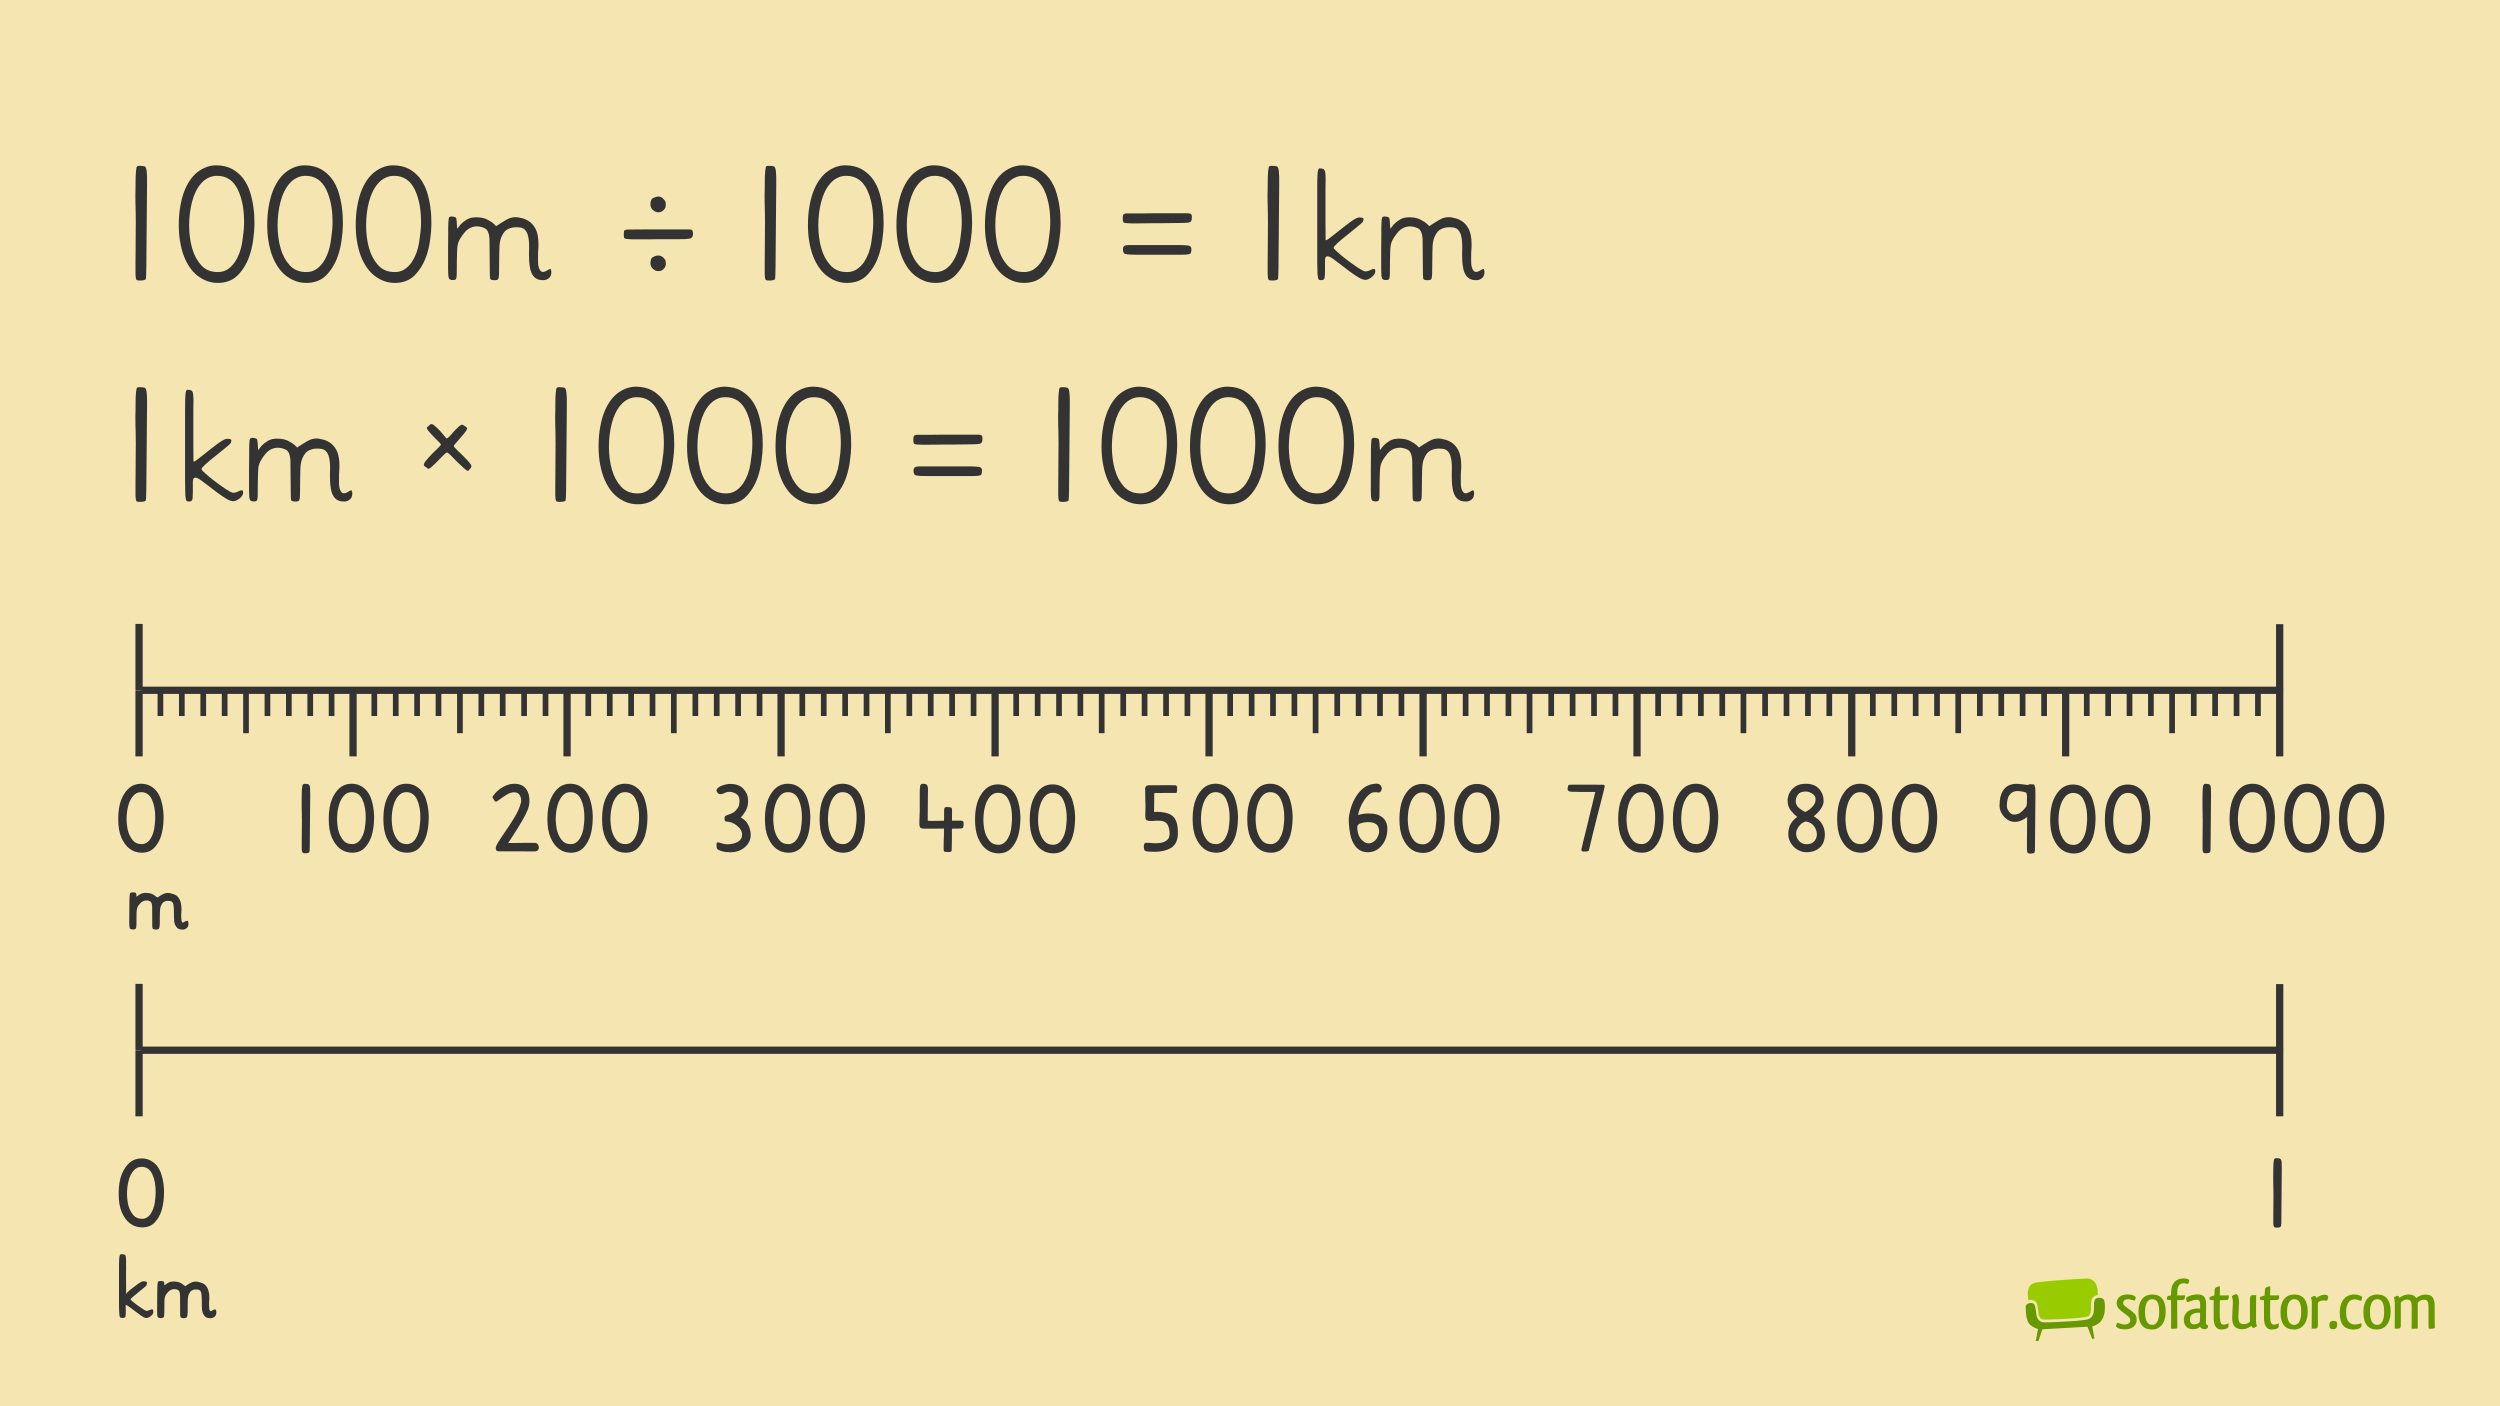 <?xml version="1.0" encoding="UTF-8"?><svg id="Board_4" xmlns="http://www.w3.org/2000/svg" width="576" height="324" viewBox="0 0 576 324"><g id="_1_SEO_Themplate_orig"><rect x="-.6" y="-.6" width="577.2" height="325.2" fill="#f5e5b0"/><g><rect x="461.36" y="290.77" width="105" height="22" fill="none"/><g><g><path d="M467.08,300.43c-.22,.16-.35,.37-.35,.67,0,1.65,.18,2.64,.43,3.25,.25,.61,.55,.86,.88,1.11,.32,.24,.65,.41,.9,.52,.24,.11,.4,.15,.4,.15l.22,.06-.52,2.75,.61,.05,.92-2.72,10.12-.58h.27s1.1,2.81,1.1,2.81l.51-.11-.53-2.78,.22-.06s.15-.04,.4-.15c.25-.1,.57-.27,.9-.52,.52-.39,1.42-1.4,1.42-3.64,0-.43-.03-.89-.11-1.41-.08-.55-.6-.83-1.2-.83-.48,0-.91,.21-1.02,.48-.34,.72-.09,2-.29,2.98-.17,.84-.74,1.44-1.62,1.58-1.87,.31-3.3,.36-5.16,.47-1.62,.09-2.72,.14-4.34,.17h-.06c-.63,0-1.1-.18-1.42-.5-.31-.32-.46-.74-.55-1.17-.17-.88-.14-1.69-.47-2.41-.1-.24-.44-.41-.85-.4h0c-.29,0-.6,.09-.82,.24Z" fill="#690" fill-rule="evenodd"/><path d="M480.66,294.58c-1.41,.02-9.43,.55-11.55,.91-2.03,.35-2.09,2.38-1.76,4.09,.18-.05,.37-.08,.55-.08,.53,0,1.08,.2,1.31,.71,.29,.66,.33,1.27,.41,1.94,.07,.68,.19,1.25,.51,1.55,.21,.21,.51,.34,1.06,.34h.05c1.61-.03,2.71-.08,4.32-.17,1.87-.1,3.28-.16,5.1-.46,.69-.13,.88-.48,1.04-1.18,.19-.81-.1-2.1,.32-3.08,.21-.45,.82-.68,1.31-.76,.07-1.83-.41-3.86-2.66-3.83Z" fill="#9c0" fill-rule="evenodd"/></g><path d="M490.63,298.27c.98,.07,1.38,.46,1.45,.65,0,.21-.11,.55-.24,.73-.23-.05-.47-.07-.75-.16-.24-.1-.5-.15-.8-.15-.67,0-1.11,.34-1.11,.85,0,.28,.13,.52,.52,.83,.41,.33,1.16,.81,1.64,1.22,.7,.55,.96,1.09,.96,1.77,0,1.51-1.22,2.28-2.72,2.28-1.01,0-1.87-.29-2.03-.7,0-.26,.1-.6,.26-.81h.07c.13,0,.28,.05,.44,.13,.34,.15,.78,.26,1.24,.26,.1,0,.21-.02,.31-.03,.59-.07,.94-.44,.94-.98,0-.37-.2-.7-.7-1.06-.42-.31-.94-.68-1.32-.99l-.39-.34c-.49-.47-.72-.98-.72-1.53,0-1.25,1.01-2,2.47-2,.18,0,.34,.02,.47,.03Z" fill="#690"/><path d="M495.84,306.32c-2.02,0-3.14-1.19-3.14-4s1.32-4.07,3.19-4.07c2.05,0,3.09,1.35,3.09,3.97s-1.33,4.1-3.14,4.1Zm.03-1.06c.86,0,1.61-.75,1.61-3s-.63-2.93-1.61-2.93h-.03c-.86,0-1.63,.8-1.63,2.91,0,2.25,.7,3.01,1.66,3.01Z" fill="#690"/><path d="M504.39,295.11c-.02,.13-.03,.24-.08,.36-.07,.15-.11,.24-.2,.33-.05,.02-.2-.03-.33-.06-.16-.05-.44-.07-.65-.07-.73,0-1.4,.33-1.47,1.73-.02,.34-.02,.7-.02,1.06h.88c.36,0,.72,0,.93-.02-.05,.77-.13,.93-.36,1.01-.03,.02-.1,.05-.18,.07-.34,.03-.78,.03-1.29,.03,0,1.84,.02,4.48,.03,6.22,0,.08,0,.26-.13,.31-.26,.05-.73,.07-.93,.07-.13,0-.24-.02-.36-.03-.02-.1-.02-.23-.02-.37,0-.65,.02-1.32,.02-1.99,0-1.33-.02-2.74-.02-4.2-.52-.02-.83-.07-1.01-.2,.07-.6,.11-.68,.37-.75,.13-.03,.34-.08,.63-.15,0-.44,.02-.85,.07-1.22,.18-2.17,1.68-2.69,2.82-2.69,.67,0,1.07,.15,1.22,.31,.07,.08,.05,.18,.05,.26Z" fill="#690"/><path d="M503.67,299.2c0-.06,.02-.13,.03-.18,.34-.33,1.32-.75,2.41-.78,.26,0,.29,0,.57,.02,1.2,.08,1.6,.88,1.6,2.26v.73c0,1.12-.03,2.43-.03,3.29,0,0-.07,.85,.46,.75-.02,.23-.02,.5-.02,.6-.13,.18-.44,.36-.86,.37-.39,0-.81-.36-.98-.59-.1,.1-.29,.28-.47,.37-.36,.18-.75,.21-1.19,.21-1.04,0-2.03-.65-2.03-2.15,0-2,1.77-2.51,2.75-2.6,.16-.02,.31-.02,.46-.02,.21,0,.39,.02,.54,.05v-.93c0-.73-.08-1.14-.78-1.14-.57,0-1.24,.23-1.71,.42-.18,.08-.34,.13-.47,.13-.15-.16-.21-.46-.24-.65-.02-.05-.02-.11-.02-.18Zm3.22,4.43v-1.16c-.1-.02-.21-.02-.33-.02-.2,0-.37,.02-.54,.03-.78,.13-1.45,.47-1.45,1.5,0,.83,.36,1.12,.86,1.16h.11c.49,0,1.03-.23,1.25-.5,.02-.03,.03-.13,.05-.23,.03-.2,.03-.44,.03-.78Z" fill="#690"/><path d="M513.45,305.22c0,.15,0,.31-.02,.46-.03,.13-.11,.23-.24,.33-.31,.2-.86,.31-1.37,.31-1.51,0-1.79-1.42-1.79-2.73v-4.02c-.52,0-.78-.07-.98-.16,0-.5,.02-.44,.15-.57,.23-.2,.73-.24,.98-.36l.08-1.47c.11-.33,.46-.6,1.22-.65-.02,.75-.03,1.43-.03,2.1h2.1c-.05,.81-.15,.99-.37,1.04-.13,.02-.26,.03-.39,.03-.42,.02-.63,.02-1.33,.02-.02,.75-.03,1.51-.03,2.21s.02,1.35,.02,1.89c.07,.91,.21,1.55,.86,1.55,.24,.02,.99-.21,1.12-.33,.02,.1,.03,.23,.03,.36Z" fill="#690"/><path d="M515.88,300.32l-.16,2.98c0,1.47,.46,1.77,1.24,1.77,.57,.03,1.16-.23,1.43-.57v-5.18c0-.34,.03-.55,.18-.77,.2-.16,.37-.15,1.25-.16-.02,.88-.03,1.92-.03,3.17v2.77c0,.52,.08,.9,.19,1.22-.08,.1-.29,.21-.65,.37-.05,.02-.1,.02-.11,.02-.29,0-.44-.21-.5-.49-.39,.33-.77,.52-1.12,.63-.34,.11-.65,.18-1.01,.18-1.89-.08-2.26-1.04-2.3-2.77l.16-3.4c0-.6-.1-1.04-.23-1.43,.1-.11,.34-.26,.77-.46,.07-.02,.11-.02,.13-.02,.36,0,.52,.29,.59,.55,.1,.37,.18,.73,.18,1.56Z" fill="#690"/><path d="M525.04,305.22c0,.15,0,.31-.02,.46-.03,.13-.11,.23-.24,.33-.31,.2-.86,.31-1.37,.31-1.51,0-1.79-1.42-1.79-2.73v-4.02c-.52,0-.78-.07-.98-.16,0-.5,.02-.44,.15-.57,.23-.2,.73-.24,.98-.36l.08-1.47c.11-.33,.46-.6,1.22-.65-.02,.75-.03,1.43-.03,2.1h2.1c-.05,.81-.15,.99-.37,1.04-.13,.02-.26,.03-.39,.03-.42,.02-.63,.02-1.33,.02-.02,.75-.03,1.51-.03,2.21s.02,1.35,.02,1.89c.07,.91,.21,1.55,.86,1.55,.24,.02,.99-.21,1.12-.33,.02,.1,.03,.23,.03,.36Z" fill="#690"/><path d="M528.56,306.32c-2.02,0-3.14-1.19-3.14-4s1.32-4.07,3.19-4.07c2.05,0,3.09,1.35,3.09,3.97s-1.33,4.1-3.14,4.1Zm.03-1.06c.86,0,1.61-.75,1.61-3s-.63-2.93-1.61-2.93h-.03c-.86,0-1.63,.8-1.63,2.91,0,2.25,.7,3.01,1.66,3.01Z" fill="#690"/><path d="M534.04,300.13v5.19c0,.28-.02,.47-.15,.65-.21,.15-.41,.16-1.29,.16,.02-.88,.03-1.92,.03-3.19l.02-2.75c0-.52-.1-.9-.21-1.22,.1-.1,.29-.21,.67-.37,.05-.02,.08-.02,.11-.02,.29,0,.42,.21,.5,.49,.37-.33,.77-.52,1.11-.63,.31-.1,.59-.18,.88-.13,.42,.05,.65,.18,.7,.41,0,.23-.06,.65-.26,.94q-.07,.02-.15,.02c-.11,0-.26-.02-.39-.03-.11-.03-.21-.03-.29-.03-.54,0-.96,.18-1.29,.52Z" fill="#690"/><path d="M537.64,304.33c.73,0,.86,.31,.85,.91-.02,.59-.2,1.01-.96,1.01-.64,0-.85-.31-.85-.98,0-.62,.29-.94,.96-.94Z" fill="#690"/><path d="M544.04,299.69h-.08c-.11,0-.28-.05-.44-.1-.29-.13-.65-.21-.98-.21-.08,0-.15,0-.23,.02-1.03,.08-1.76,.98-1.76,2.93,0,2.34,1.03,2.83,2.08,2.83,.54,0,1.06-.15,1.4-.31,.05,.16,.1,.34,.1,.46-.02,.23-.16,.5-.36,.65-.31,.21-.85,.36-1.43,.36-1.76,0-3.26-.65-3.26-3.91,0-1.73,.55-2.78,1.19-3.37,.63-.6,1.45-.8,2.23-.8,.96,0,1.68,.44,1.74,.65,0,.21-.08,.57-.21,.8Z" fill="#690"/><path d="M547.67,306.32c-2.02,0-3.14-1.19-3.14-4s1.32-4.07,3.19-4.07c2.05,0,3.09,1.35,3.09,3.97s-1.33,4.1-3.14,4.1Zm.03-1.06c.86,0,1.61-.75,1.61-3s-.63-2.93-1.61-2.93h-.03c-.86,0-1.63,.8-1.63,2.91,0,2.25,.7,3.01,1.66,3.01Z" fill="#690"/><path d="M556.87,306.12c-.11,.02-.29,.02-.57,.02h-.67c.03-.83,.03-1.82,.03-3.04v-1.95c0-1.27-.28-1.73-1.09-1.73-.6,0-1.07,.31-1.42,.68v5.27c0,.28-.03,.44-.16,.6-.21,.16-.39,.16-1.25,.16,.02-.83,.02-1.84,.02-3.06v-2.91c0-.52-.08-.9-.2-1.22,.08-.1,.29-.21,.65-.37,.05-.02,.1-.02,.11-.02,.31,0,.44,.21,.5,.49,.39-.33,.78-.52,1.12-.63,.34-.11,.65-.16,1.03-.16,.08,0,.2,0,.29,.02,.73,.05,1.16,.34,1.43,.81,.39-.33,.8-.54,1.17-.65,.34-.11,.65-.16,.99-.16,.11,0,.23,0,.33,.02,1.43,.11,1.77,1.17,1.77,2.8v2.74c0,.81,0,1.55,.03,2.13-.2,.15-.42,.2-1.34,.2-.06-.13-.11-.29-.11-.52v-4.46c0-1.27-.26-1.73-1.09-1.73-.57,0-1.04,.31-1.38,.68v5.75c0,.16-.08,.23-.21,.26Z" fill="#690"/></g><rect width="576" height="324" fill="none"/></g></g><g><path d="M31.29,51.7c0-.38-.01-1.36-.03-2.96-.04-1.24-.07-2.5-.07-3.79,0-.38,.01-.74,.03-1.1,0-1.11,.01-2.15,.03-3.12,.04-.95,.11-1.66,.2-2.12,.02-.11,.08-.21,.17-.3,.11-.07,.22-.1,.33-.1h.2c.58,0,.97,.04,1.2,.13,.24,.11,.4,.54,.46,1.29,.02,.31,.04,.71,.07,1.2v1.73c-.04,4.29-.1,10.72-.17,19.29-.02,1.39-.06,2.2-.1,2.42-.07,.22-.48,.34-1.23,.37-.42,0-.71-.03-.86-.1-.18-.09-.28-.58-.3-1.46v-2.56c0-.95,.01-2.15,.03-3.59,.02-1.44,.03-3.19,.03-5.25Z" fill="#333"/><path d="M50.12,65.18c-1.48,0-2.9-.46-4.25-1.39-1.33-.91-2.41-2.3-3.25-4.18-.44-1-.79-2.14-1.03-3.42-.27-1.28-.4-2.72-.4-4.32,0-1.7,.13-3.24,.4-4.62,.24-1.35,.59-2.54,1.03-3.59,.84-1.95,1.93-3.38,3.25-4.28,1.26-.86,2.58-1.29,3.95-1.29h.17c1.37,.04,2.54,.33,3.52,.86,.97,.55,1.79,1.25,2.46,2.09,.77,1.02,1.35,2.18,1.73,3.49,.38,1.31,.63,2.58,.76,3.82,.09,.66,.13,1.29,.13,1.89,.02,.35,.03,.7,.03,1.03v.6c-.02,1.06-.11,2.14-.27,3.22-.13,1.11-.35,2.17-.66,3.19-.55,1.9-1.44,3.53-2.66,4.88-1.2,1.35-2.83,2.03-4.91,2.03Zm0-2.49c.91,0,1.69-.22,2.36-.66,.64-.44,1.2-1.01,1.66-1.69,.84-1.28,1.39-2.79,1.66-4.52,.27-1.75,.41-3.12,.43-4.12,.07-3.21-.41-5.88-1.43-8-1.02-2.12-2.61-3.19-4.78-3.19-.78,0-1.47,.17-2.09,.5-.62,.31-1.17,.75-1.66,1.33-.91,1.06-1.58,2.46-2.03,4.18-.44,1.71-.66,3.51-.66,5.41,0,.91,.05,1.82,.17,2.72,.11,.91,.29,1.77,.53,2.59,.44,1.55,1.14,2.84,2.09,3.88,.95,1.04,2.2,1.56,3.75,1.56Z" fill="#333"/><path d="M70.5,65.18c-1.48,0-2.9-.46-4.25-1.39-1.33-.91-2.41-2.3-3.25-4.18-.44-1-.79-2.14-1.03-3.42-.27-1.28-.4-2.72-.4-4.32,0-1.7,.13-3.24,.4-4.62,.24-1.35,.59-2.54,1.03-3.59,.84-1.95,1.93-3.38,3.25-4.28,1.26-.86,2.58-1.29,3.95-1.29h.17c1.37,.04,2.54,.33,3.52,.86,.97,.55,1.79,1.25,2.46,2.09,.77,1.02,1.35,2.18,1.73,3.49,.38,1.31,.63,2.58,.76,3.82,.09,.66,.13,1.29,.13,1.89,.02,.35,.03,.7,.03,1.03v.6c-.02,1.06-.11,2.14-.27,3.22-.13,1.11-.35,2.17-.66,3.19-.55,1.9-1.44,3.53-2.66,4.88-1.2,1.35-2.83,2.03-4.91,2.03Zm0-2.49c.91,0,1.69-.22,2.36-.66,.64-.44,1.2-1.01,1.66-1.69,.84-1.28,1.39-2.79,1.66-4.52,.27-1.75,.41-3.12,.43-4.12,.07-3.21-.41-5.88-1.43-8-1.02-2.12-2.61-3.19-4.78-3.19-.78,0-1.47,.17-2.09,.5-.62,.31-1.17,.75-1.66,1.33-.91,1.06-1.58,2.46-2.03,4.18-.44,1.71-.66,3.51-.66,5.41,0,.91,.05,1.82,.17,2.72,.11,.91,.29,1.77,.53,2.59,.44,1.55,1.14,2.84,2.09,3.88,.95,1.04,2.2,1.56,3.75,1.56Z" fill="#333"/><path d="M90.89,65.18c-1.48,0-2.9-.46-4.25-1.39-1.33-.91-2.41-2.3-3.25-4.18-.44-1-.79-2.14-1.03-3.42-.27-1.28-.4-2.72-.4-4.32,0-1.7,.13-3.24,.4-4.62,.24-1.35,.59-2.54,1.03-3.59,.84-1.95,1.93-3.38,3.25-4.28,1.26-.86,2.58-1.29,3.95-1.29h.17c1.37,.04,2.54,.33,3.52,.86,.97,.55,1.79,1.25,2.46,2.09,.77,1.02,1.35,2.18,1.73,3.49,.38,1.31,.63,2.58,.76,3.82,.09,.66,.13,1.29,.13,1.89,.02,.35,.03,.7,.03,1.03v.6c-.02,1.06-.11,2.14-.27,3.22-.13,1.11-.35,2.17-.66,3.19-.55,1.9-1.44,3.53-2.66,4.88-1.2,1.35-2.83,2.03-4.91,2.03Zm0-2.49c.91,0,1.69-.22,2.36-.66,.64-.44,1.2-1.01,1.66-1.69,.84-1.28,1.39-2.79,1.66-4.52,.27-1.75,.41-3.12,.43-4.12,.07-3.21-.41-5.88-1.43-8-1.02-2.12-2.61-3.19-4.78-3.19-.78,0-1.47,.17-2.09,.5-.62,.31-1.17,.75-1.66,1.33-.91,1.06-1.58,2.46-2.03,4.18-.44,1.71-.66,3.51-.66,5.41,0,.91,.05,1.82,.17,2.72,.11,.91,.29,1.77,.53,2.59,.44,1.55,1.14,2.84,2.09,3.88,.95,1.04,2.2,1.56,3.75,1.56Z" fill="#333"/><path d="M109.92,50.07c1,.02,1.8,.21,2.42,.56,.64,.33,1.12,.64,1.43,.93l.4,.4c.09,.11,.14,.16,.17,.13,.49-.33,1.21-.79,2.16-1.36,.97-.6,1.97-.81,2.99-.63,.38,.07,.76,.16,1.16,.27,.38,.13,.74,.31,1.1,.53,.66,.4,1.22,1.02,1.66,1.86,.44,.86,.66,2.08,.66,3.65,0,.22-.01,.49-.03,.8-.02,.33-.04,.69-.07,1.06-.02,.71-.02,1.43,0,2.16,.02,.75,.15,1.33,.4,1.73,.11,.2,.25,.34,.43,.43,.2,.09,.43,.09,.7,0,.33-.13,.66-.31,1-.53,.35-.24,.53-.02,.53,.66,0,.6-.19,1.05-.56,1.36-.38,.29-.74,.44-1.1,.46-.8,.04-1.43-.09-1.89-.4-.46-.31-.81-.74-1.03-1.29-.18-.38-.3-.82-.37-1.33-.09-.49-.14-1-.17-1.53-.04-1-.04-2,0-3.02,.02-1.04-.07-1.95-.27-2.72-.13-.49-.34-.9-.63-1.23-.27-.33-.65-.53-1.16-.6-.89-.13-1.67-.08-2.36,.17-.66,.22-1.16,.6-1.49,1.13-.4,.62-.65,1.22-.76,1.79-.13,.58-.2,1.38-.2,2.42-.02,.58-.03,1.24-.03,1.99s-.01,1.68-.03,2.72c0,.95-.08,1.52-.23,1.69-.13,.16-.37,.23-.7,.23-.71,0-1.08-.12-1.13-.37-.04-.27-.07-.83-.07-1.69-.02-1.55-.04-3.87-.07-6.97,0-1.64-.38-2.62-1.13-2.96-.73-.33-1.43-.46-2.09-.4-1.02,.11-1.87,.59-2.56,1.43-.69,.86-1.14,1.58-1.36,2.16-.2,.46-.31,1.25-.33,2.36-.04,1.08-.07,2.66-.07,4.71,0,.89-.08,1.39-.23,1.53-.16,.11-.35,.17-.6,.17-.58,0-.91-.15-1-.46-.11-.31-.17-1.01-.17-2.09v-4.65c0-1.28,.01-2.37,.03-3.25v-1.59c0-.46,.01-.84,.03-1.13,.02-.73,.09-1.16,.2-1.29,.09-.11,.23-.18,.43-.2h.07c.69,.04,1.06,.19,1.13,.43,.07,.22,.13,1.02,.2,2.39,.11-.09,.22-.21,.33-.37,.13-.18,.29-.38,.46-.6,.35-.38,.83-.75,1.43-1.13,.6-.38,1.38-.55,2.36-.53Z" fill="#333"/><path d="M159.46,53.03c.07,.04,.11,.14,.13,.3,.04,.13,.08,.31,.1,.53-.02,.31-.09,.55-.2,.73-.11,.2-.28,.32-.5,.37-.22,.04-.61,.09-1.16,.13-.55,.02-1.28,.03-2.19,.03h-4.78c-.66,.02-1.27,.03-1.83,.03h-3.39c-.16,0-.3-.01-.43-.03-.42-.02-.74-.04-.96-.07-.22-.04-.35-.11-.4-.2-.07-.07-.1-.17-.1-.3-.02-.13-.03-.3-.03-.5,0-.29,.01-.51,.03-.66,.02-.18,.07-.28,.13-.3,.07-.04,.14-.08,.23-.1,.07-.04,.15-.08,.27-.1,1.57-.02,2.88-.03,3.92-.03h10.36c.2,0,.37,.01,.5,.03,.13,.02,.23,.07,.3,.13Zm-9-4.62c-.2-.15-.34-.34-.43-.56-.11-.22-.17-.48-.17-.76v-.17c0-.07,.01-.13,.03-.2,.02-.07,.03-.13,.03-.2s.01-.12,.03-.17c.04-.18,.12-.34,.23-.5,.13-.13,.31-.24,.53-.33,.2-.07,.38-.12,.53-.17,.15-.04,.28-.07,.37-.07,.24,0,.48,.04,.7,.13,.2,.09,.39,.24,.56,.46,.2,.18,.34,.37,.43,.56,.07,.22,.1,.45,.1,.7s-.03,.48-.1,.7c-.09,.22-.22,.41-.4,.56-.18,.18-.37,.31-.56,.4-.22,.09-.46,.13-.73,.13-.18,0-.37-.04-.56-.13-.18-.09-.38-.22-.6-.4Zm1.16,10.46c.24,0,.48,.04,.7,.13,.2,.11,.39,.24,.56,.4,.2,.2,.34,.4,.43,.6,.07,.2,.1,.42,.1,.66,0,.27-.03,.5-.1,.7-.09,.22-.22,.42-.4,.6s-.37,.31-.56,.4c-.22,.07-.46,.1-.73,.1-.18,0-.37-.03-.56-.1-.18-.09-.38-.22-.6-.4-.2-.18-.34-.37-.43-.56-.11-.22-.17-.46-.17-.73v-.17c0-.07,.01-.13,.03-.2,.02-.07,.03-.13,.03-.2s.01-.12,.03-.17c.04-.2,.12-.37,.23-.5,.13-.13,.31-.24,.53-.33,.2-.09,.38-.15,.53-.2,.15-.02,.28-.03,.37-.03Z" fill="#333"/><path d="M176.26,51.7c0-.38-.01-1.36-.03-2.96-.04-1.24-.07-2.5-.07-3.79,0-.38,.01-.74,.03-1.1,0-1.11,.01-2.15,.03-3.12,.04-.95,.11-1.66,.2-2.12,.02-.11,.08-.21,.17-.3,.11-.07,.22-.1,.33-.1h.2c.58,0,.97,.04,1.2,.13,.24,.11,.4,.54,.46,1.29,.02,.31,.04,.71,.07,1.2v1.73c-.04,4.29-.1,10.72-.17,19.29-.02,1.39-.06,2.2-.1,2.42-.07,.22-.48,.34-1.23,.37-.42,0-.71-.03-.86-.1-.18-.09-.28-.58-.3-1.46v-2.56c0-.95,.01-2.15,.03-3.59,.02-1.44,.03-3.19,.03-5.25Z" fill="#333"/><path d="M195.08,65.18c-1.48,0-2.9-.46-4.25-1.39-1.33-.91-2.41-2.3-3.25-4.18-.44-1-.79-2.14-1.03-3.42-.27-1.28-.4-2.72-.4-4.32,0-1.7,.13-3.24,.4-4.62,.24-1.35,.59-2.54,1.03-3.59,.84-1.95,1.93-3.38,3.25-4.28,1.26-.86,2.58-1.29,3.95-1.29h.17c1.37,.04,2.54,.33,3.52,.86,.97,.55,1.79,1.25,2.46,2.09,.77,1.02,1.35,2.18,1.73,3.49,.38,1.31,.63,2.58,.76,3.82,.09,.66,.13,1.29,.13,1.89,.02,.35,.03,.7,.03,1.03v.6c-.02,1.06-.11,2.14-.27,3.22-.13,1.11-.35,2.17-.66,3.19-.55,1.9-1.44,3.53-2.66,4.88-1.2,1.35-2.83,2.03-4.91,2.03Zm0-2.49c.91,0,1.69-.22,2.36-.66,.64-.44,1.2-1.01,1.66-1.69,.84-1.28,1.39-2.79,1.66-4.52,.27-1.75,.41-3.12,.43-4.12,.07-3.21-.41-5.88-1.43-8-1.02-2.12-2.61-3.19-4.78-3.19-.78,0-1.47,.17-2.09,.5-.62,.31-1.17,.75-1.66,1.33-.91,1.06-1.58,2.46-2.03,4.18-.44,1.71-.66,3.51-.66,5.41,0,.91,.05,1.82,.17,2.72,.11,.91,.29,1.77,.53,2.59,.44,1.55,1.14,2.84,2.09,3.88,.95,1.04,2.2,1.56,3.75,1.56Z" fill="#333"/><path d="M215.47,65.18c-1.48,0-2.9-.46-4.25-1.39-1.33-.91-2.41-2.3-3.25-4.18-.44-1-.79-2.14-1.03-3.42-.27-1.28-.4-2.72-.4-4.32,0-1.7,.13-3.24,.4-4.62,.24-1.35,.59-2.54,1.03-3.59,.84-1.95,1.93-3.38,3.25-4.28,1.26-.86,2.58-1.29,3.95-1.29h.17c1.37,.04,2.54,.33,3.52,.86,.97,.55,1.79,1.25,2.46,2.09,.77,1.02,1.35,2.18,1.73,3.49,.38,1.31,.63,2.58,.76,3.82,.09,.66,.13,1.29,.13,1.89,.02,.35,.03,.7,.03,1.03v.6c-.02,1.06-.11,2.14-.27,3.22-.13,1.11-.35,2.17-.66,3.19-.55,1.9-1.44,3.53-2.66,4.88-1.2,1.35-2.83,2.03-4.91,2.03Zm0-2.49c.91,0,1.69-.22,2.36-.66,.64-.44,1.2-1.01,1.66-1.69,.84-1.28,1.39-2.79,1.66-4.52,.27-1.75,.41-3.12,.43-4.12,.07-3.21-.41-5.88-1.43-8-1.02-2.12-2.61-3.19-4.78-3.19-.78,0-1.47,.17-2.09,.5-.62,.31-1.17,.75-1.66,1.33-.91,1.06-1.58,2.46-2.03,4.18-.44,1.71-.66,3.51-.66,5.41,0,.91,.05,1.82,.17,2.72,.11,.91,.29,1.77,.53,2.59,.44,1.55,1.14,2.84,2.09,3.88,.95,1.04,2.2,1.56,3.75,1.56Z" fill="#333"/><path d="M235.86,65.18c-1.48,0-2.9-.46-4.25-1.39-1.33-.91-2.41-2.3-3.25-4.18-.44-1-.79-2.14-1.03-3.42-.27-1.28-.4-2.72-.4-4.32,0-1.7,.13-3.24,.4-4.62,.24-1.35,.59-2.54,1.03-3.59,.84-1.95,1.93-3.38,3.25-4.28,1.26-.86,2.58-1.29,3.95-1.29h.17c1.37,.04,2.54,.33,3.52,.86,.97,.55,1.79,1.25,2.46,2.09,.77,1.02,1.35,2.18,1.73,3.49,.38,1.31,.63,2.58,.76,3.82,.09,.66,.13,1.29,.13,1.89,.02,.35,.03,.7,.03,1.03v.6c-.02,1.06-.11,2.14-.27,3.22-.13,1.11-.35,2.17-.66,3.19-.55,1.9-1.44,3.53-2.66,4.88-1.2,1.35-2.83,2.03-4.91,2.03Zm0-2.49c.91,0,1.69-.22,2.36-.66,.64-.44,1.2-1.01,1.66-1.69,.84-1.28,1.39-2.79,1.66-4.52,.27-1.75,.41-3.12,.43-4.12,.07-3.21-.41-5.88-1.43-8-1.02-2.12-2.61-3.19-4.78-3.19-.78,0-1.47,.17-2.09,.5-.62,.31-1.17,.75-1.66,1.33-.91,1.06-1.58,2.46-2.03,4.18-.44,1.71-.66,3.51-.66,5.41,0,.91,.05,1.82,.17,2.72,.11,.91,.29,1.77,.53,2.59,.44,1.55,1.14,2.84,2.09,3.88,.95,1.04,2.2,1.56,3.75,1.56Z" fill="#333"/><path d="M262.52,51.47h-1.89c-.18,0-.33-.01-.46-.03-.4,0-.72-.02-.96-.07-.22-.04-.35-.11-.4-.2-.04-.07-.08-.17-.1-.3-.02-.13-.03-.3-.03-.5,0-.29,.02-.52,.07-.7,.02-.15,.07-.25,.13-.3,.07-.02,.13-.05,.2-.1,.09-.02,.19-.05,.3-.1h3.88c1.04-.02,1.81-.03,2.32-.03h8.07c.2,0,.35,.02,.46,.07,.13,.02,.23,.06,.3,.1,.07,.07,.12,.17,.17,.3,.02,.16,.03,.34,.03,.56,0,.31-.06,.56-.17,.76-.11,.18-.28,.29-.5,.33-.22,.04-.61,.08-1.16,.1-.55,.02-1.27,.03-2.16,.03-.93,0-1.79,.01-2.59,.03h-2.19c-.66,.02-1.27,.03-1.83,.03h-1.49Zm-1.03,7.21c-.71,0-1.26-.02-1.66-.07-.42-.04-.69-.11-.8-.2-.09-.09-.17-.22-.23-.4-.04-.18-.07-.4-.07-.66,0-.31,.1-.53,.3-.66,.22-.15,.53-.23,.93-.23h11.82c.64,0,1.16,.02,1.56,.07,.38,.02,.63,.07,.76,.13s.23,.17,.3,.3c.07,.11,.1,.27,.1,.46,0,.27-.02,.48-.07,.63-.02,.18-.08,.3-.17,.37-.07,.09-.29,.16-.66,.2-.35,.04-.85,.07-1.49,.07h-10.62Z" fill="#333"/><path d="M292.14,51.7c0-.38-.01-1.36-.03-2.96-.04-1.24-.07-2.5-.07-3.79,0-.38,.01-.74,.03-1.1,0-1.11,.01-2.15,.03-3.12,.04-.95,.11-1.66,.2-2.12,.02-.11,.08-.21,.17-.3,.11-.07,.22-.1,.33-.1h.2c.58,0,.97,.04,1.2,.13,.24,.11,.4,.54,.46,1.29,.02,.31,.04,.71,.07,1.2v1.73c-.04,4.29-.1,10.72-.17,19.29-.02,1.39-.06,2.2-.1,2.42-.07,.22-.48,.34-1.23,.37-.42,0-.71-.03-.86-.1-.18-.09-.28-.58-.3-1.46v-2.56c0-.95,.01-2.15,.03-3.59,.02-1.44,.03-3.19,.03-5.25Z" fill="#333"/><path d="M305.42,55.25c0,.2,.27,.1,.8-.3,.55-.42,1.21-.93,1.96-1.53,.93-.75,1.88-1.49,2.86-2.22,1-.73,1.7-1.1,2.12-1.1,.71,0,1.04,.13,1,.4-.04,.27-.1,.46-.17,.6s-.51,.53-1.33,1.2c-.84,.66-1.71,1.36-2.59,2.09-.75,.6-1.41,1.15-1.96,1.66-.55,.51-.83,.85-.83,1.03,0,.16,.28,.48,.83,.96,.55,.51,1.21,1.05,1.96,1.63,.91,.71,1.81,1.36,2.72,1.96,.91,.6,1.49,.9,1.76,.9,.44,0,.83-.1,1.16-.3,.35-.18,.63-.27,.83-.27,.09-.02,.17,.01,.23,.1,.07,.09,.1,.24,.1,.46,0,.44-.28,.89-.83,1.33-.55,.42-1.04,.63-1.46,.63s-.94-.19-1.56-.56c-.64-.38-1.32-.83-2.03-1.36-1.04-.77-2.06-1.55-3.05-2.32-1-.8-1.68-1.2-2.06-1.2-.4,0-.6,.31-.6,.93v2.56c0,.93-.06,1.49-.17,1.69-.11,.22-.37,.33-.76,.33-.24,0-.42-.05-.53-.17-.13-.13-.22-.58-.27-1.33-.02-.31-.03-.71-.03-1.2-.02-.49-.03-1.06-.03-1.73v-16.77c0-1.77,.03-2.98,.1-3.62,.07-.62,.21-.93,.43-.93,.6,0,.97,.12,1.13,.37,.18,.24,.27,.95,.27,2.12,0,.6-.01,1.38-.03,2.36v7.57c0,1.35,.01,2.69,.03,4.02Z" fill="#333"/><path d="M324.91,50.07c1,.02,1.8,.21,2.42,.56,.64,.33,1.12,.64,1.43,.93l.4,.4c.09,.11,.14,.16,.17,.13,.49-.33,1.21-.79,2.16-1.36,.97-.6,1.97-.81,2.99-.63,.38,.07,.76,.16,1.16,.27,.38,.13,.74,.31,1.1,.53,.66,.4,1.22,1.02,1.66,1.86,.44,.86,.66,2.08,.66,3.65,0,.22-.01,.49-.03,.8-.02,.33-.04,.69-.07,1.06-.02,.71-.02,1.43,0,2.16,.02,.75,.15,1.33,.4,1.73,.11,.2,.25,.34,.43,.43,.2,.09,.43,.09,.7,0,.33-.13,.66-.31,1-.53,.35-.24,.53-.02,.53,.66,0,.6-.19,1.05-.56,1.36-.38,.29-.74,.44-1.1,.46-.8,.04-1.43-.09-1.89-.4-.46-.31-.81-.74-1.03-1.29-.18-.38-.3-.82-.37-1.33-.09-.49-.14-1-.17-1.53-.04-1-.04-2,0-3.02,.02-1.04-.07-1.95-.27-2.72-.13-.49-.34-.9-.63-1.23-.27-.33-.65-.53-1.16-.6-.89-.13-1.67-.08-2.36,.17-.66,.22-1.16,.6-1.49,1.13-.4,.62-.65,1.22-.76,1.79-.13,.58-.2,1.38-.2,2.42-.02,.58-.03,1.24-.03,1.99s-.01,1.68-.03,2.72c0,.95-.08,1.52-.23,1.69-.13,.16-.37,.23-.7,.23-.71,0-1.08-.12-1.13-.37-.04-.27-.07-.83-.07-1.69-.02-1.55-.04-3.87-.07-6.97,0-1.64-.38-2.62-1.13-2.96-.73-.33-1.43-.46-2.09-.4-1.02,.11-1.87,.59-2.56,1.43-.69,.86-1.14,1.58-1.36,2.16-.2,.46-.31,1.25-.33,2.36-.04,1.08-.07,2.66-.07,4.71,0,.89-.08,1.39-.23,1.53-.16,.11-.35,.17-.6,.17-.58,0-.91-.15-1-.46-.11-.31-.17-1.01-.17-2.09v-4.65c0-1.28,.01-2.37,.03-3.25v-1.59c0-.46,.01-.84,.03-1.13,.02-.73,.09-1.16,.2-1.29,.09-.11,.23-.18,.43-.2h.07c.69,.04,1.06,.19,1.13,.43,.07,.22,.13,1.02,.2,2.39,.11-.09,.22-.21,.33-.37,.13-.18,.29-.38,.46-.6,.35-.38,.83-.75,1.43-1.13,.6-.38,1.38-.55,2.36-.53Z" fill="#333"/></g><g><path d="M31.29,102.7c0-.38-.01-1.36-.03-2.96-.04-1.24-.07-2.5-.07-3.79,0-.38,.01-.74,.03-1.1,0-1.11,.01-2.15,.03-3.12,.04-.95,.11-1.66,.2-2.12,.02-.11,.08-.21,.17-.3,.11-.07,.22-.1,.33-.1h.2c.58,0,.97,.04,1.2,.13,.24,.11,.4,.54,.46,1.29,.02,.31,.04,.71,.07,1.2v1.73c-.04,4.29-.1,10.72-.17,19.29-.02,1.39-.06,2.2-.1,2.42-.07,.22-.48,.34-1.23,.37-.42,0-.71-.03-.86-.1-.18-.09-.28-.58-.3-1.46v-2.56c0-.95,.01-2.15,.03-3.59,.02-1.44,.03-3.19,.03-5.25Z" fill="#333"/><path d="M44.57,106.25c0,.2,.27,.1,.8-.3,.55-.42,1.21-.93,1.96-1.53,.93-.75,1.88-1.49,2.86-2.22,1-.73,1.7-1.1,2.12-1.1,.71,0,1.04,.13,1,.4-.04,.27-.1,.46-.17,.6s-.51,.53-1.33,1.2c-.84,.66-1.71,1.36-2.59,2.09-.75,.6-1.41,1.15-1.96,1.66-.55,.51-.83,.85-.83,1.03,0,.16,.28,.48,.83,.96,.55,.51,1.21,1.05,1.96,1.63,.91,.71,1.81,1.36,2.72,1.96,.91,.6,1.49,.9,1.76,.9,.44,0,.83-.1,1.16-.3,.35-.18,.63-.27,.83-.27,.09-.02,.17,.01,.23,.1,.07,.09,.1,.24,.1,.46,0,.44-.28,.89-.83,1.33-.55,.42-1.04,.63-1.46,.63s-.94-.19-1.56-.56c-.64-.38-1.32-.83-2.03-1.36-1.04-.77-2.06-1.55-3.05-2.32-1-.8-1.68-1.2-2.06-1.2-.4,0-.6,.31-.6,.93v2.56c0,.93-.06,1.49-.17,1.69-.11,.22-.37,.33-.76,.33-.24,0-.42-.05-.53-.17-.13-.13-.22-.58-.27-1.33-.02-.31-.03-.71-.03-1.2-.02-.49-.03-1.06-.03-1.73v-16.77c0-1.77,.03-2.98,.1-3.62,.07-.62,.21-.93,.43-.93,.6,0,.97,.12,1.13,.37,.18,.24,.27,.95,.27,2.12,0,.6-.01,1.38-.03,2.36v7.57c0,1.35,.01,2.69,.03,4.02Z" fill="#333"/><path d="M64.06,101.07c1,.02,1.8,.21,2.42,.56,.64,.33,1.12,.64,1.43,.93l.4,.4c.09,.11,.14,.16,.17,.13,.49-.33,1.21-.79,2.16-1.36,.97-.6,1.97-.81,2.99-.63,.38,.07,.76,.16,1.16,.27,.38,.13,.74,.31,1.1,.53,.66,.4,1.22,1.02,1.66,1.86,.44,.86,.66,2.08,.66,3.65,0,.22-.01,.49-.03,.8-.02,.33-.04,.69-.07,1.06-.02,.71-.02,1.43,0,2.16,.02,.75,.15,1.33,.4,1.73,.11,.2,.25,.34,.43,.43,.2,.09,.43,.09,.7,0,.33-.13,.66-.31,1-.53,.35-.24,.53-.02,.53,.66,0,.6-.19,1.05-.56,1.36-.38,.29-.74,.44-1.1,.46-.8,.04-1.43-.09-1.89-.4-.46-.31-.81-.74-1.03-1.29-.18-.38-.3-.82-.37-1.33-.09-.49-.14-1-.17-1.53-.04-1-.04-2,0-3.02,.02-1.04-.07-1.95-.27-2.72-.13-.49-.34-.9-.63-1.23-.27-.33-.65-.53-1.16-.6-.89-.13-1.67-.08-2.36,.17-.66,.22-1.16,.6-1.49,1.13-.4,.62-.65,1.22-.76,1.79-.13,.58-.2,1.38-.2,2.42-.02,.58-.03,1.24-.03,1.99s-.01,1.68-.03,2.72c0,.95-.08,1.52-.23,1.69-.13,.16-.37,.23-.7,.23-.71,0-1.08-.12-1.13-.37-.04-.27-.07-.83-.07-1.69-.02-1.55-.04-3.87-.07-6.97,0-1.64-.38-2.62-1.13-2.96-.73-.33-1.43-.46-2.09-.4-1.02,.11-1.87,.59-2.56,1.43-.69,.86-1.14,1.58-1.36,2.16-.2,.46-.31,1.25-.33,2.36-.04,1.08-.07,2.66-.07,4.71,0,.89-.08,1.39-.23,1.53-.16,.11-.35,.17-.6,.17-.58,0-.91-.15-1-.46-.11-.31-.17-1.01-.17-2.09v-4.65c0-1.28,.01-2.37,.03-3.25v-1.59c0-.46,.01-.84,.03-1.13,.02-.73,.09-1.16,.2-1.29,.09-.11,.23-.18,.43-.2h.07c.69,.04,1.06,.19,1.13,.43,.07,.22,.13,1.02,.2,2.39,.11-.09,.22-.21,.33-.37,.13-.18,.29-.38,.46-.6,.35-.38,.83-.75,1.43-1.13,.6-.38,1.38-.55,2.36-.53Z" fill="#333"/><path d="M97.76,107.35c-.07-.07-.1-.17-.1-.3,0-.2,.14-.49,.43-.86,.46-.55,.98-1.13,1.56-1.73,.49-.46,.93-.9,1.33-1.29,.4-.38,.6-.63,.6-.76,0-.09-.23-.37-.7-.83-.49-.46-.96-.95-1.43-1.46-.38-.4-.69-.76-.93-1.1-.22-.33-.24-.53-.07-.6,.04-.02,.15-.12,.33-.3l.37-.37c.07-.02,.14-.03,.23-.03,.22-.02,.48,.1,.76,.37,.42,.35,.84,.75,1.26,1.2,.33,.38,.63,.73,.9,1.06s.44,.54,.53,.63c.11,.07,.31-.03,.6-.3,.29-.29,.6-.63,.93-1.03,.42-.46,.85-.91,1.29-1.33,.42-.4,.75-.54,1-.43,.2,.13,.38,.24,.53,.33,.18,.09,.31,.21,.4,.37,.09,.13,.01,.38-.23,.73-.24,.35-.54,.73-.9,1.13-.42,.51-.84,1-1.26,1.46-.42,.44-.63,.72-.63,.83,0,.16,.27,.49,.8,1,.55,.51,1.11,1.05,1.66,1.63,.46,.44,.86,.88,1.2,1.29,.27,.33,.4,.6,.4,.8,0,.04-.01,.09-.03,.13-.02,.09-.12,.23-.3,.43-.18,.2-.3,.34-.37,.43-.04,.02-.09,.03-.13,.03-.16,0-.45-.2-.9-.6-.55-.51-1.14-1.06-1.76-1.66-.49-.51-.93-.96-1.33-1.36-.42-.4-.68-.6-.76-.6-.2,0-.55,.27-1.06,.8-.51,.53-1.03,1.06-1.56,1.59-.44,.44-.84,.81-1.2,1.1-.35,.27-.59,.33-.7,.2-.11-.15-.23-.27-.37-.33s-.27-.15-.4-.27Z" fill="#333"/><path d="M128.01,102.7c0-.38-.01-1.36-.03-2.96-.04-1.24-.07-2.5-.07-3.79,0-.38,.01-.74,.03-1.1,0-1.11,.01-2.15,.03-3.12,.04-.95,.11-1.66,.2-2.12,.02-.11,.08-.21,.17-.3,.11-.07,.22-.1,.33-.1h.2c.58,0,.97,.04,1.2,.13,.24,.11,.4,.54,.46,1.29,.02,.31,.04,.71,.07,1.2v1.73c-.04,4.29-.1,10.72-.17,19.29-.02,1.39-.06,2.2-.1,2.42-.07,.22-.48,.34-1.23,.37-.42,0-.71-.03-.86-.1-.18-.09-.28-.58-.3-1.46v-2.56c0-.95,.01-2.15,.03-3.59,.02-1.44,.03-3.19,.03-5.25Z" fill="#333"/><path d="M146.84,116.18c-1.48,0-2.9-.46-4.25-1.39-1.33-.91-2.41-2.3-3.25-4.18-.44-1-.79-2.14-1.03-3.42-.27-1.28-.4-2.72-.4-4.32,0-1.7,.13-3.24,.4-4.62,.24-1.35,.59-2.54,1.03-3.59,.84-1.95,1.93-3.38,3.25-4.28,1.26-.86,2.58-1.29,3.95-1.29h.17c1.37,.04,2.54,.33,3.52,.86,.97,.55,1.79,1.25,2.46,2.09,.77,1.02,1.35,2.18,1.73,3.49,.38,1.31,.63,2.58,.76,3.82,.09,.66,.13,1.29,.13,1.89,.02,.35,.03,.7,.03,1.03v.6c-.02,1.06-.11,2.14-.27,3.22-.13,1.11-.35,2.17-.66,3.19-.55,1.9-1.44,3.53-2.66,4.88-1.2,1.35-2.83,2.03-4.91,2.03Zm0-2.49c.91,0,1.69-.22,2.36-.66,.64-.44,1.2-1.01,1.66-1.69,.84-1.28,1.39-2.79,1.66-4.52,.27-1.75,.41-3.12,.43-4.12,.07-3.21-.41-5.88-1.43-8-1.02-2.12-2.61-3.19-4.78-3.19-.78,0-1.47,.17-2.09,.5-.62,.31-1.17,.75-1.66,1.33-.91,1.06-1.58,2.46-2.03,4.18-.44,1.71-.66,3.51-.66,5.41,0,.91,.05,1.82,.17,2.72,.11,.91,.29,1.77,.53,2.59,.44,1.55,1.14,2.84,2.09,3.88,.95,1.04,2.2,1.56,3.75,1.56Z" fill="#333"/><path d="M167.23,116.18c-1.48,0-2.9-.46-4.25-1.39-1.33-.91-2.41-2.3-3.25-4.18-.44-1-.79-2.14-1.03-3.42-.27-1.28-.4-2.72-.4-4.32,0-1.7,.13-3.24,.4-4.62,.24-1.35,.59-2.54,1.03-3.59,.84-1.95,1.93-3.38,3.25-4.28,1.26-.86,2.58-1.29,3.95-1.29h.17c1.37,.04,2.54,.33,3.52,.86,.97,.55,1.79,1.25,2.46,2.09,.77,1.02,1.35,2.18,1.73,3.49,.38,1.31,.63,2.58,.76,3.82,.09,.66,.13,1.29,.13,1.89,.02,.35,.03,.7,.03,1.03v.6c-.02,1.06-.11,2.14-.27,3.22-.13,1.11-.35,2.17-.66,3.19-.55,1.9-1.44,3.53-2.66,4.88-1.2,1.35-2.83,2.03-4.91,2.03Zm0-2.49c.91,0,1.69-.22,2.36-.66,.64-.44,1.2-1.01,1.66-1.69,.84-1.28,1.39-2.79,1.66-4.52,.27-1.75,.41-3.12,.43-4.12,.07-3.21-.41-5.88-1.43-8-1.02-2.12-2.61-3.19-4.78-3.19-.78,0-1.47,.17-2.09,.5-.62,.31-1.17,.75-1.66,1.33-.91,1.06-1.58,2.46-2.03,4.18-.44,1.71-.66,3.51-.66,5.41,0,.91,.05,1.82,.17,2.72,.11,.91,.29,1.77,.53,2.59,.44,1.55,1.14,2.84,2.09,3.88,.95,1.04,2.2,1.56,3.75,1.56Z" fill="#333"/><path d="M187.61,116.18c-1.48,0-2.9-.46-4.25-1.39-1.33-.91-2.41-2.3-3.25-4.18-.44-1-.79-2.14-1.03-3.42-.27-1.28-.4-2.72-.4-4.32,0-1.7,.13-3.24,.4-4.62,.24-1.35,.59-2.54,1.03-3.59,.84-1.95,1.93-3.38,3.25-4.28,1.26-.86,2.58-1.29,3.95-1.29h.17c1.37,.04,2.54,.33,3.52,.86,.97,.55,1.79,1.25,2.46,2.09,.77,1.02,1.35,2.18,1.73,3.49,.38,1.31,.63,2.58,.76,3.82,.09,.66,.13,1.29,.13,1.89,.02,.35,.03,.7,.03,1.03v.6c-.02,1.06-.11,2.14-.27,3.22-.13,1.11-.35,2.17-.66,3.19-.55,1.9-1.44,3.53-2.66,4.88-1.2,1.35-2.83,2.03-4.91,2.03Zm0-2.49c.91,0,1.69-.22,2.36-.66,.64-.44,1.2-1.01,1.66-1.69,.84-1.28,1.39-2.79,1.66-4.52,.27-1.75,.41-3.12,.43-4.12,.07-3.21-.41-5.88-1.43-8-1.02-2.12-2.61-3.19-4.78-3.19-.78,0-1.47,.17-2.09,.5-.62,.31-1.17,.75-1.66,1.33-.91,1.06-1.58,2.46-2.03,4.18-.44,1.71-.66,3.51-.66,5.41,0,.91,.05,1.82,.17,2.72,.11,.91,.29,1.77,.53,2.59,.44,1.55,1.14,2.84,2.09,3.88,.95,1.04,2.2,1.56,3.75,1.56Z" fill="#333"/><path d="M214.27,102.47h-1.89c-.18,0-.33-.01-.46-.03-.4,0-.72-.02-.96-.07-.22-.04-.35-.11-.4-.2-.04-.07-.08-.17-.1-.3-.02-.13-.03-.3-.03-.5,0-.29,.02-.52,.07-.7,.02-.15,.07-.25,.13-.3,.07-.02,.13-.05,.2-.1,.09-.02,.19-.05,.3-.1h3.88c1.04-.02,1.81-.03,2.32-.03h8.07c.2,0,.35,.02,.46,.07,.13,.02,.23,.06,.3,.1,.07,.07,.12,.17,.17,.3,.02,.16,.03,.34,.03,.56,0,.31-.06,.56-.17,.76-.11,.18-.28,.29-.5,.33-.22,.04-.61,.08-1.16,.1-.55,.02-1.27,.03-2.16,.03-.93,0-1.79,.01-2.59,.03h-2.19c-.66,.02-1.27,.03-1.83,.03h-1.49Zm-1.03,7.21c-.71,0-1.26-.02-1.66-.07-.42-.04-.69-.11-.8-.2-.09-.09-.17-.22-.23-.4-.04-.18-.07-.4-.07-.66,0-.31,.1-.53,.3-.66,.22-.15,.53-.23,.93-.23h11.82c.64,0,1.16,.02,1.56,.07,.38,.02,.63,.07,.76,.13s.23,.17,.3,.3c.07,.11,.1,.27,.1,.46,0,.27-.02,.48-.07,.63-.02,.18-.08,.3-.17,.37-.07,.09-.29,.16-.66,.2-.35,.04-.85,.07-1.49,.07h-10.62Z" fill="#333"/><path d="M243.89,102.7c0-.38-.01-1.36-.03-2.96-.04-1.24-.07-2.5-.07-3.79,0-.38,.01-.74,.03-1.1,0-1.11,.01-2.15,.03-3.12,.04-.95,.11-1.66,.2-2.12,.02-.11,.08-.21,.17-.3,.11-.07,.22-.1,.33-.1h.2c.58,0,.97,.04,1.2,.13,.24,.11,.4,.54,.46,1.29,.02,.31,.04,.71,.07,1.2v1.73c-.04,4.29-.1,10.72-.17,19.29-.02,1.39-.06,2.2-.1,2.42-.07,.22-.48,.34-1.23,.37-.42,0-.71-.03-.86-.1-.18-.09-.28-.58-.3-1.46v-2.56c0-.95,.01-2.15,.03-3.59,.02-1.44,.03-3.19,.03-5.25Z" fill="#333"/><path d="M262.72,116.18c-1.48,0-2.9-.46-4.25-1.39-1.33-.91-2.41-2.3-3.25-4.18-.44-1-.79-2.14-1.03-3.42-.27-1.28-.4-2.72-.4-4.32,0-1.7,.13-3.24,.4-4.62,.24-1.35,.59-2.54,1.03-3.59,.84-1.95,1.93-3.38,3.25-4.28,1.26-.86,2.58-1.29,3.95-1.29h.17c1.37,.04,2.54,.33,3.52,.86,.97,.55,1.79,1.25,2.46,2.09,.77,1.02,1.35,2.18,1.73,3.49,.38,1.31,.63,2.58,.76,3.82,.09,.66,.13,1.29,.13,1.89,.02,.35,.03,.7,.03,1.03v.6c-.02,1.06-.11,2.14-.27,3.22-.13,1.11-.35,2.17-.66,3.19-.55,1.9-1.44,3.53-2.66,4.88-1.2,1.35-2.83,2.03-4.91,2.03Zm0-2.49c.91,0,1.69-.22,2.36-.66,.64-.44,1.2-1.01,1.66-1.69,.84-1.28,1.39-2.79,1.66-4.52,.27-1.75,.41-3.12,.43-4.12,.07-3.21-.41-5.88-1.43-8-1.02-2.12-2.61-3.19-4.78-3.19-.78,0-1.47,.17-2.09,.5-.62,.31-1.17,.75-1.66,1.33-.91,1.06-1.58,2.46-2.03,4.18-.44,1.71-.66,3.51-.66,5.41,0,.91,.05,1.82,.17,2.72,.11,.91,.29,1.77,.53,2.59,.44,1.55,1.14,2.84,2.09,3.88,.95,1.04,2.2,1.56,3.75,1.56Z" fill="#333"/><path d="M283.1,116.18c-1.48,0-2.9-.46-4.25-1.39-1.33-.91-2.41-2.3-3.25-4.18-.44-1-.79-2.14-1.03-3.42-.27-1.28-.4-2.72-.4-4.32,0-1.7,.13-3.24,.4-4.62,.24-1.35,.59-2.54,1.03-3.59,.84-1.95,1.93-3.38,3.25-4.28,1.26-.86,2.58-1.29,3.95-1.29h.17c1.37,.04,2.54,.33,3.52,.86,.97,.55,1.79,1.25,2.46,2.09,.77,1.02,1.35,2.18,1.73,3.49,.38,1.31,.63,2.58,.76,3.82,.09,.66,.13,1.29,.13,1.89,.02,.35,.03,.7,.03,1.03v.6c-.02,1.06-.11,2.14-.27,3.22-.13,1.11-.35,2.17-.66,3.19-.55,1.9-1.44,3.53-2.66,4.88-1.2,1.35-2.83,2.03-4.91,2.03Zm0-2.49c.91,0,1.69-.22,2.36-.66,.64-.44,1.2-1.01,1.66-1.69,.84-1.28,1.39-2.79,1.66-4.52,.27-1.75,.41-3.12,.43-4.12,.07-3.21-.41-5.88-1.43-8-1.02-2.12-2.61-3.19-4.78-3.19-.78,0-1.47,.17-2.09,.5-.62,.31-1.17,.75-1.66,1.33-.91,1.06-1.58,2.46-2.03,4.18-.44,1.71-.66,3.51-.66,5.41,0,.91,.05,1.82,.17,2.72,.11,.91,.29,1.77,.53,2.59,.44,1.55,1.14,2.84,2.09,3.88,.95,1.04,2.2,1.56,3.75,1.56Z" fill="#333"/><path d="M303.49,116.18c-1.48,0-2.9-.46-4.25-1.39-1.33-.91-2.41-2.3-3.25-4.18-.44-1-.79-2.14-1.03-3.42-.27-1.28-.4-2.72-.4-4.32,0-1.7,.13-3.24,.4-4.62,.24-1.35,.59-2.54,1.03-3.59,.84-1.95,1.93-3.38,3.25-4.28,1.26-.86,2.58-1.29,3.95-1.29h.17c1.37,.04,2.54,.33,3.52,.86,.97,.55,1.79,1.25,2.46,2.09,.77,1.02,1.35,2.18,1.73,3.49,.38,1.31,.63,2.58,.76,3.82,.09,.66,.13,1.29,.13,1.89,.02,.35,.03,.7,.03,1.03v.6c-.02,1.06-.11,2.14-.27,3.22-.13,1.11-.35,2.17-.66,3.19-.55,1.9-1.44,3.53-2.66,4.88-1.2,1.35-2.83,2.03-4.91,2.03Zm0-2.49c.91,0,1.69-.22,2.36-.66,.64-.44,1.2-1.01,1.66-1.69,.84-1.28,1.39-2.79,1.66-4.52,.27-1.75,.41-3.12,.43-4.12,.07-3.21-.41-5.88-1.43-8-1.02-2.12-2.61-3.19-4.78-3.19-.78,0-1.47,.17-2.09,.5-.62,.31-1.17,.75-1.66,1.33-.91,1.06-1.58,2.46-2.03,4.18-.44,1.71-.66,3.51-.66,5.41,0,.91,.05,1.82,.17,2.72,.11,.91,.29,1.77,.53,2.59,.44,1.55,1.14,2.84,2.09,3.88,.95,1.04,2.2,1.56,3.75,1.56Z" fill="#333"/><path d="M322.52,101.07c1,.02,1.8,.21,2.42,.56,.64,.33,1.12,.64,1.43,.93l.4,.4c.09,.11,.14,.16,.17,.13,.49-.33,1.21-.79,2.16-1.36,.97-.6,1.97-.81,2.99-.63,.38,.07,.76,.16,1.16,.27,.38,.13,.74,.31,1.1,.53,.66,.4,1.22,1.02,1.66,1.86,.44,.86,.66,2.08,.66,3.65,0,.22-.01,.49-.03,.8-.02,.33-.04,.69-.07,1.06-.02,.71-.02,1.43,0,2.16,.02,.75,.15,1.33,.4,1.73,.11,.2,.25,.34,.43,.43,.2,.09,.43,.09,.7,0,.33-.13,.66-.31,1-.53,.35-.24,.53-.02,.53,.66,0,.6-.19,1.05-.56,1.36-.38,.29-.74,.44-1.1,.46-.8,.04-1.43-.09-1.89-.4-.46-.31-.81-.74-1.03-1.29-.18-.38-.3-.82-.37-1.33-.09-.49-.14-1-.17-1.53-.04-1-.04-2,0-3.02,.02-1.04-.07-1.95-.27-2.72-.13-.49-.34-.9-.63-1.23-.27-.33-.65-.53-1.16-.6-.89-.13-1.67-.08-2.36,.17-.66,.22-1.16,.6-1.49,1.13-.4,.62-.65,1.22-.76,1.79-.13,.58-.2,1.38-.2,2.42-.02,.58-.03,1.24-.03,1.99s-.01,1.68-.03,2.72c0,.95-.08,1.52-.23,1.69-.13,.16-.37,.23-.7,.23-.71,0-1.08-.12-1.13-.37-.04-.27-.07-.83-.07-1.69-.02-1.55-.04-3.87-.07-6.97,0-1.64-.38-2.62-1.13-2.96-.73-.33-1.43-.46-2.09-.4-1.02,.11-1.87,.59-2.56,1.43-.69,.86-1.14,1.58-1.36,2.16-.2,.46-.31,1.25-.33,2.36-.04,1.08-.07,2.66-.07,4.71,0,.89-.08,1.39-.23,1.53-.16,.11-.35,.17-.6,.17-.58,0-.91-.15-1-.46-.11-.31-.17-1.01-.17-2.09v-4.65c0-1.28,.01-2.37,.03-3.25v-1.59c0-.46,.01-.84,.03-1.13,.02-.73,.09-1.16,.2-1.29,.09-.11,.23-.18,.43-.2h.07c.69,.04,1.06,.19,1.13,.43,.07,.22,.13,1.02,.2,2.39,.11-.09,.22-.21,.33-.37,.13-.18,.29-.38,.46-.6,.35-.38,.83-.75,1.43-1.13,.6-.38,1.38-.55,2.36-.53Z" fill="#333"/></g><line x1="32.58" y1="159.04" x2="526.02" y2="159.04" fill="none" stroke="#333" stroke-miterlimit="10" stroke-width="1.67"/><g><line x1="32.04" y1="159.04" x2="32.04" y2="174.27" fill="none" stroke="#333" stroke-miterlimit="10" stroke-width="1.67"/><line x1="81.34" y1="159.04" x2="81.34" y2="174.27" fill="none" stroke="#333" stroke-miterlimit="10" stroke-width="1.67"/><line x1="130.65" y1="159.04" x2="130.65" y2="174.27" fill="none" stroke="#333" stroke-miterlimit="10" stroke-width="1.67"/><line x1="179.96" y1="159.04" x2="179.96" y2="174.27" fill="none" stroke="#333" stroke-miterlimit="10" stroke-width="1.67"/><line x1="229.27" y1="159.04" x2="229.27" y2="174.27" fill="none" stroke="#333" stroke-miterlimit="10" stroke-width="1.67"/><line x1="278.57" y1="159.04" x2="278.57" y2="174.27" fill="none" stroke="#333" stroke-miterlimit="10" stroke-width="1.67"/><line x1="426.64" y1="159.04" x2="426.64" y2="174.27" fill="none" stroke="#333" stroke-miterlimit="10" stroke-width="1.67"/><line x1="475.93" y1="159.04" x2="475.93" y2="174.27" fill="none" stroke="#333" stroke-miterlimit="10" stroke-width="1.67"/><line x1="525.24" y1="159.04" x2="525.24" y2="174.27" fill="none" stroke="#333" stroke-miterlimit="10" stroke-width="1.67"/><g><line x1="446.29" y1="159.04" x2="446.29" y2="164.97" fill="none" stroke="#333" stroke-miterlimit="10" stroke-width="1.31"/><line x1="441.37" y1="159.04" x2="441.37" y2="164.97" fill="none" stroke="#333" stroke-miterlimit="10" stroke-width="1.31"/><line x1="436.44" y1="159.04" x2="436.44" y2="164.97" fill="none" stroke="#333" stroke-miterlimit="10" stroke-width="1.31"/><line x1="431.5" y1="159.04" x2="431.5" y2="164.97" fill="none" stroke="#333" stroke-miterlimit="10" stroke-width="1.31"/></g><g><line x1="470.96" y1="159.04" x2="470.96" y2="164.97" fill="none" stroke="#333" stroke-miterlimit="10" stroke-width="1.31"/><line x1="466.01" y1="159.04" x2="466.01" y2="164.97" fill="none" stroke="#333" stroke-miterlimit="10" stroke-width="1.31"/><line x1="461.09" y1="159.04" x2="461.09" y2="164.97" fill="none" stroke="#333" stroke-miterlimit="10" stroke-width="1.31"/><line x1="456.16" y1="159.04" x2="456.16" y2="164.97" fill="none" stroke="#333" stroke-miterlimit="10" stroke-width="1.31"/></g><g><line x1="495.57" y1="159.04" x2="495.57" y2="164.97" fill="none" stroke="#333" stroke-miterlimit="10" stroke-width="1.31"/><line x1="490.64" y1="159.04" x2="490.64" y2="164.97" fill="none" stroke="#333" stroke-miterlimit="10" stroke-width="1.31"/><line x1="485.72" y1="159.04" x2="485.72" y2="164.97" fill="none" stroke="#333" stroke-miterlimit="10" stroke-width="1.31"/><line x1="480.79" y1="159.04" x2="480.79" y2="164.97" fill="none" stroke="#333" stroke-miterlimit="10" stroke-width="1.31"/></g><g><line x1="520.23" y1="159.04" x2="520.23" y2="164.97" fill="none" stroke="#333" stroke-miterlimit="10" stroke-width="1.31"/><line x1="515.3" y1="159.04" x2="515.3" y2="164.97" fill="none" stroke="#333" stroke-miterlimit="10" stroke-width="1.31"/><line x1="510.36" y1="159.04" x2="510.36" y2="164.97" fill="none" stroke="#333" stroke-miterlimit="10" stroke-width="1.31"/><line x1="505.44" y1="159.04" x2="505.44" y2="164.97" fill="none" stroke="#333" stroke-miterlimit="10" stroke-width="1.31"/></g><line x1="451.17" y1="159.04" x2="451.17" y2="168.93" fill="none" stroke="#333" stroke-miterlimit="10" stroke-width="1.31"/><line x1="500.45" y1="159.04" x2="500.45" y2="168.93" fill="none" stroke="#333" stroke-miterlimit="10" stroke-width="1.31"/><line x1="327.88" y1="159.04" x2="327.88" y2="174.27" fill="none" stroke="#333" stroke-miterlimit="10" stroke-width="1.67"/><line x1="377.17" y1="159.04" x2="377.17" y2="174.27" fill="none" stroke="#333" stroke-miterlimit="10" stroke-width="1.67"/><line x1="56.68" y1="159.04" x2="56.68" y2="168.93" fill="none" stroke="#333" stroke-miterlimit="10" stroke-width="1.31"/><line x1="51.76" y1="159.04" x2="51.76" y2="164.97" fill="none" stroke="#333" stroke-miterlimit="10" stroke-width="1.31"/><line x1="46.83" y1="159.04" x2="46.83" y2="164.97" fill="none" stroke="#333" stroke-miterlimit="10" stroke-width="1.31"/><line x1="41.89" y1="159.04" x2="41.89" y2="164.97" fill="none" stroke="#333" stroke-miterlimit="10" stroke-width="1.31"/><line x1="36.96" y1="159.04" x2="36.96" y2="164.97" fill="none" stroke="#333" stroke-miterlimit="10" stroke-width="1.31"/><g><line x1="76.4" y1="159.04" x2="76.4" y2="164.97" fill="none" stroke="#333" stroke-miterlimit="10" stroke-width="1.31"/><line x1="71.48" y1="159.04" x2="71.48" y2="164.97" fill="none" stroke="#333" stroke-miterlimit="10" stroke-width="1.31"/><line x1="66.55" y1="159.04" x2="66.55" y2="164.97" fill="none" stroke="#333" stroke-miterlimit="10" stroke-width="1.31"/><line x1="61.62" y1="159.04" x2="61.62" y2="164.97" fill="none" stroke="#333" stroke-miterlimit="10" stroke-width="1.31"/></g><g><line x1="101.03" y1="159.04" x2="101.03" y2="164.97" fill="none" stroke="#333" stroke-miterlimit="10" stroke-width="1.31"/><line x1="96.1" y1="159.04" x2="96.1" y2="164.97" fill="none" stroke="#333" stroke-miterlimit="10" stroke-width="1.31"/><line x1="91.18" y1="159.04" x2="91.18" y2="164.97" fill="none" stroke="#333" stroke-miterlimit="10" stroke-width="1.31"/><line x1="86.24" y1="159.04" x2="86.24" y2="164.97" fill="none" stroke="#333" stroke-miterlimit="10" stroke-width="1.31"/></g><g><line x1="125.69" y1="159.04" x2="125.69" y2="164.97" fill="none" stroke="#333" stroke-miterlimit="10" stroke-width="1.31"/><line x1="120.75" y1="159.04" x2="120.75" y2="164.97" fill="none" stroke="#333" stroke-miterlimit="10" stroke-width="1.31"/><line x1="115.82" y1="159.04" x2="115.82" y2="164.97" fill="none" stroke="#333" stroke-miterlimit="10" stroke-width="1.31"/><line x1="110.9" y1="159.04" x2="110.9" y2="164.97" fill="none" stroke="#333" stroke-miterlimit="10" stroke-width="1.31"/></g><g><line x1="150.34" y1="159.04" x2="150.34" y2="164.97" fill="none" stroke="#333" stroke-miterlimit="10" stroke-width="1.31"/><line x1="145.41" y1="159.04" x2="145.41" y2="164.97" fill="none" stroke="#333" stroke-miterlimit="10" stroke-width="1.31"/><line x1="140.49" y1="159.04" x2="140.49" y2="164.97" fill="none" stroke="#333" stroke-miterlimit="10" stroke-width="1.31"/><line x1="135.54" y1="159.04" x2="135.54" y2="164.97" fill="none" stroke="#333" stroke-miterlimit="10" stroke-width="1.31"/></g><g><line x1="175" y1="159.04" x2="175" y2="164.97" fill="none" stroke="#333" stroke-miterlimit="10" stroke-width="1.31"/><line x1="170.06" y1="159.04" x2="170.06" y2="164.97" fill="none" stroke="#333" stroke-miterlimit="10" stroke-width="1.31"/><line x1="165.13" y1="159.04" x2="165.13" y2="164.97" fill="none" stroke="#333" stroke-miterlimit="10" stroke-width="1.31"/><line x1="160.21" y1="159.04" x2="160.21" y2="164.97" fill="none" stroke="#333" stroke-miterlimit="10" stroke-width="1.31"/></g><g><line x1="199.65" y1="159.04" x2="199.65" y2="164.97" fill="none" stroke="#333" stroke-miterlimit="10" stroke-width="1.31"/><line x1="194.72" y1="159.04" x2="194.72" y2="164.97" fill="none" stroke="#333" stroke-miterlimit="10" stroke-width="1.31"/><line x1="189.79" y1="159.04" x2="189.79" y2="164.97" fill="none" stroke="#333" stroke-miterlimit="10" stroke-width="1.31"/><line x1="184.85" y1="159.04" x2="184.85" y2="164.97" fill="none" stroke="#333" stroke-miterlimit="10" stroke-width="1.31"/></g><g><line x1="224.31" y1="159.04" x2="224.31" y2="164.97" fill="none" stroke="#333" stroke-miterlimit="10" stroke-width="1.31"/><line x1="219.37" y1="159.04" x2="219.37" y2="164.97" fill="none" stroke="#333" stroke-miterlimit="10" stroke-width="1.31"/><line x1="214.44" y1="159.04" x2="214.44" y2="164.97" fill="none" stroke="#333" stroke-miterlimit="10" stroke-width="1.31"/><line x1="209.51" y1="159.04" x2="209.51" y2="164.97" fill="none" stroke="#333" stroke-miterlimit="10" stroke-width="1.31"/></g><g><line x1="248.92" y1="159.04" x2="248.92" y2="164.97" fill="none" stroke="#333" stroke-miterlimit="10" stroke-width="1.31"/><line x1="244" y1="159.04" x2="244" y2="164.97" fill="none" stroke="#333" stroke-miterlimit="10" stroke-width="1.31"/><line x1="239.07" y1="159.04" x2="239.07" y2="164.97" fill="none" stroke="#333" stroke-miterlimit="10" stroke-width="1.31"/><line x1="234.13" y1="159.04" x2="234.13" y2="164.97" fill="none" stroke="#333" stroke-miterlimit="10" stroke-width="1.31"/></g><g><line x1="273.58" y1="159.04" x2="273.58" y2="164.97" fill="none" stroke="#333" stroke-miterlimit="10" stroke-width="1.31"/><line x1="268.66" y1="159.04" x2="268.66" y2="164.97" fill="none" stroke="#333" stroke-miterlimit="10" stroke-width="1.31"/><line x1="263.71" y1="159.04" x2="263.71" y2="164.97" fill="none" stroke="#333" stroke-miterlimit="10" stroke-width="1.31"/><line x1="258.79" y1="159.04" x2="258.79" y2="164.97" fill="none" stroke="#333" stroke-miterlimit="10" stroke-width="1.31"/></g><g><line x1="298.23" y1="159.04" x2="298.23" y2="164.97" fill="none" stroke="#333" stroke-miterlimit="10" stroke-width="1.31"/><line x1="293.3" y1="159.04" x2="293.3" y2="164.97" fill="none" stroke="#333" stroke-miterlimit="10" stroke-width="1.31"/><line x1="288.38" y1="159.04" x2="288.38" y2="164.97" fill="none" stroke="#333" stroke-miterlimit="10" stroke-width="1.31"/><line x1="283.43" y1="159.04" x2="283.43" y2="164.97" fill="none" stroke="#333" stroke-miterlimit="10" stroke-width="1.31"/></g><g><line x1="322.89" y1="159.04" x2="322.89" y2="164.97" fill="none" stroke="#333" stroke-miterlimit="10" stroke-width="1.31"/><line x1="317.95" y1="159.04" x2="317.95" y2="164.97" fill="none" stroke="#333" stroke-miterlimit="10" stroke-width="1.31"/><line x1="313.02" y1="159.04" x2="313.02" y2="164.97" fill="none" stroke="#333" stroke-miterlimit="10" stroke-width="1.31"/><line x1="308.1" y1="159.04" x2="308.1" y2="164.97" fill="none" stroke="#333" stroke-miterlimit="10" stroke-width="1.31"/></g><g><line x1="347.54" y1="159.04" x2="347.54" y2="164.97" fill="none" stroke="#333" stroke-miterlimit="10" stroke-width="1.31"/><line x1="342.61" y1="159.04" x2="342.61" y2="164.97" fill="none" stroke="#333" stroke-miterlimit="10" stroke-width="1.31"/><line x1="337.68" y1="159.04" x2="337.68" y2="164.97" fill="none" stroke="#333" stroke-miterlimit="10" stroke-width="1.31"/><line x1="332.74" y1="159.04" x2="332.74" y2="164.97" fill="none" stroke="#333" stroke-miterlimit="10" stroke-width="1.31"/></g><g><line x1="372.2" y1="159.04" x2="372.2" y2="164.97" fill="none" stroke="#333" stroke-miterlimit="10" stroke-width="1.31"/><line x1="367.26" y1="159.04" x2="367.26" y2="164.97" fill="none" stroke="#333" stroke-miterlimit="10" stroke-width="1.31"/><line x1="362.33" y1="159.04" x2="362.33" y2="164.97" fill="none" stroke="#333" stroke-miterlimit="10" stroke-width="1.31"/><line x1="357.4" y1="159.04" x2="357.4" y2="164.97" fill="none" stroke="#333" stroke-miterlimit="10" stroke-width="1.31"/></g><g><line x1="396.81" y1="159.04" x2="396.81" y2="164.97" fill="none" stroke="#333" stroke-miterlimit="10" stroke-width="1.31"/><line x1="391.89" y1="159.04" x2="391.89" y2="164.97" fill="none" stroke="#333" stroke-miterlimit="10" stroke-width="1.31"/><line x1="386.96" y1="159.04" x2="386.96" y2="164.97" fill="none" stroke="#333" stroke-miterlimit="10" stroke-width="1.31"/><line x1="382.03" y1="159.04" x2="382.03" y2="164.97" fill="none" stroke="#333" stroke-miterlimit="10" stroke-width="1.31"/></g><g><line x1="421.47" y1="159.04" x2="421.47" y2="164.97" fill="none" stroke="#333" stroke-miterlimit="10" stroke-width="1.31"/><line x1="416.55" y1="159.04" x2="416.55" y2="164.97" fill="none" stroke="#333" stroke-miterlimit="10" stroke-width="1.31"/><line x1="411.61" y1="159.04" x2="411.61" y2="164.97" fill="none" stroke="#333" stroke-miterlimit="10" stroke-width="1.31"/><line x1="406.68" y1="159.04" x2="406.68" y2="164.97" fill="none" stroke="#333" stroke-miterlimit="10" stroke-width="1.31"/></g><line x1="105.97" y1="159.04" x2="105.97" y2="168.93" fill="none" stroke="#333" stroke-miterlimit="10" stroke-width="1.31"/><line x1="155.25" y1="159.04" x2="155.25" y2="168.93" fill="none" stroke="#333" stroke-miterlimit="10" stroke-width="1.31"/><line x1="204.56" y1="159.04" x2="204.56" y2="168.93" fill="none" stroke="#333" stroke-miterlimit="10" stroke-width="1.31"/><line x1="253.83" y1="159.04" x2="253.83" y2="168.93" fill="none" stroke="#333" stroke-miterlimit="10" stroke-width="1.31"/><line x1="303.11" y1="159.04" x2="303.11" y2="168.93" fill="none" stroke="#333" stroke-miterlimit="10" stroke-width="1.31"/><line x1="352.41" y1="159.04" x2="352.41" y2="168.93" fill="none" stroke="#333" stroke-miterlimit="10" stroke-width="1.31"/><line x1="401.69" y1="159.04" x2="401.69" y2="168.93" fill="none" stroke="#333" stroke-miterlimit="10" stroke-width="1.31"/><path d="M32.58,196.46c-.47,0-.94-.08-1.41-.23-.46-.14-.89-.37-1.31-.68-.75-.56-1.38-1.41-1.88-2.54s-.74-2.57-.74-4.3c0-1.85,.25-3.37,.74-4.57,.51-1.18,1.13-2.07,1.88-2.66,.4-.33,.83-.56,1.29-.7,.43-.14,.86-.21,1.29-.21h.06c.83,.01,1.54,.18,2.13,.51s1.07,.74,1.46,1.23c.47,.61,.81,1.31,1.04,2.09,.23,.77,.39,1.52,.47,2.25,.04,.39,.07,.76,.08,1.11,.01,.22,.02,.42,.02,.61,0,.13,0,.25-.02,.35,0,.62-.05,1.26-.14,1.89-.08,.64-.21,1.26-.39,1.88-.34,1.11-.87,2.04-1.58,2.81-.73,.78-1.73,1.17-2.99,1.17Zm0-1.97c.48,0,.89-.12,1.23-.35,.35-.23,.64-.53,.86-.9,.44-.69,.74-1.5,.88-2.42,.13-.91,.2-1.64,.21-2.19,.04-1.75-.21-3.2-.74-4.36-.52-1.17-1.35-1.76-2.5-1.76-.74,0-1.35,.29-1.84,.88-.5,.57-.87,1.3-1.11,2.19-.14,.48-.25,.99-.31,1.52s-.1,1.08-.1,1.64c0,.5,.03,.98,.1,1.46,.05,.5,.14,.96,.27,1.39,.25,.82,.62,1.51,1.11,2.07,.48,.55,1.13,.82,1.93,.82Z" fill="#333"/><g><path d="M114.22,195.43c.01-.34,.22-.83,.62-1.46,.39-.64,.87-1.36,1.43-2.17,.73-1.04,1.47-2.18,2.23-3.42s1.27-2.41,1.54-3.52v.02c.1-.47,.03-.98-.21-1.52s-.71-.82-1.39-.82c-.56,0-1.17,.21-1.82,.62-.66,.43-1.19,.79-1.58,1.09-.14,.09-.34,.23-.61,.41-.2,.09-.37,.01-.53-.23-.17-.25-.3-.46-.39-.62l-.02-.06s-.02-.05-.02-.06c0-.14,.22-.46,.66-.96,.43-.51,1-.96,1.7-1.37,.38-.22,.78-.4,1.21-.55,.44-.16,.9-.23,1.37-.23,1.26,0,2.18,.38,2.75,1.13,.59,.75,.86,1.75,.82,2.99-.01,.62-.16,1.28-.43,1.95s-.7,1.51-1.27,2.5c-.31,.53-.67,1.13-1.07,1.78-.42,.65-.88,1.37-1.39,2.17-.17,.26-.42,.64-.74,1.13h1.37c.48,0,.97,0,1.46-.02,.51,0,.92,0,1.25-.02h2.07c.4,.01,.68,.23,.84,.64,.05,.16,.08,.31,.08,.45,0,.22-.07,.42-.21,.59-.07,.09-.16,.16-.29,.21s-.28,.08-.45,.08c-1.82,0-4.54,0-8.16-.02-.38,0-.61-.08-.7-.25-.08-.18-.12-.34-.12-.47Z" fill="#333"/><path d="M131.46,196.46c-.47,0-.94-.08-1.41-.23-.46-.14-.89-.37-1.31-.68-.75-.56-1.38-1.41-1.88-2.54s-.74-2.57-.74-4.3c0-1.85,.25-3.37,.74-4.57,.51-1.18,1.13-2.07,1.88-2.66,.4-.33,.83-.56,1.29-.7,.43-.14,.86-.21,1.29-.21h.06c.83,.01,1.54,.18,2.13,.51s1.07,.74,1.46,1.23c.47,.61,.81,1.31,1.04,2.09,.23,.77,.39,1.52,.47,2.25,.04,.39,.07,.76,.08,1.11,.01,.22,.02,.42,.02,.61,0,.13,0,.25-.02,.35,0,.62-.05,1.26-.14,1.89-.08,.64-.21,1.26-.39,1.88-.34,1.11-.87,2.04-1.58,2.81-.73,.78-1.73,1.17-2.99,1.17Zm0-1.97c.48,0,.89-.12,1.23-.35,.35-.23,.64-.53,.86-.9,.44-.69,.74-1.5,.88-2.42,.13-.91,.2-1.64,.21-2.19,.04-1.75-.21-3.2-.74-4.36-.52-1.17-1.35-1.76-2.5-1.76-.74,0-1.35,.29-1.84,.88-.5,.57-.87,1.3-1.11,2.19-.14,.48-.25,.99-.31,1.52s-.1,1.08-.1,1.64c0,.5,.03,.98,.1,1.46,.05,.5,.14,.96,.27,1.39,.25,.82,.62,1.51,1.11,2.07,.48,.55,1.13,.82,1.93,.82Z" fill="#333"/><path d="M144.06,196.46c-.47,0-.94-.08-1.41-.23-.46-.14-.89-.37-1.31-.68-.75-.56-1.38-1.41-1.88-2.54s-.74-2.57-.74-4.3c0-1.85,.25-3.37,.74-4.57,.51-1.18,1.13-2.07,1.88-2.66,.4-.33,.83-.56,1.29-.7,.43-.14,.86-.21,1.29-.21h.06c.83,.01,1.54,.18,2.13,.51s1.07,.74,1.46,1.23c.47,.61,.81,1.31,1.04,2.09,.23,.77,.39,1.52,.47,2.25,.04,.39,.07,.76,.08,1.11,.01,.22,.02,.42,.02,.61,0,.13,0,.25-.02,.35,0,.62-.05,1.26-.14,1.89-.08,.64-.21,1.26-.39,1.88-.34,1.11-.87,2.04-1.58,2.81-.73,.78-1.73,1.17-2.99,1.17Zm0-1.97c.48,0,.89-.12,1.23-.35,.35-.23,.64-.53,.86-.9,.44-.69,.74-1.5,.88-2.42,.13-.91,.2-1.64,.21-2.19,.04-1.75-.21-3.2-.74-4.36-.52-1.17-1.35-1.76-2.5-1.76-.74,0-1.35,.29-1.84,.88-.5,.57-.87,1.3-1.11,2.19-.14,.48-.25,.99-.31,1.52s-.1,1.08-.1,1.64c0,.5,.03,.98,.1,1.46,.05,.5,.14,.96,.27,1.39,.25,.82,.62,1.51,1.11,2.07,.48,.55,1.13,.82,1.93,.82Z" fill="#333"/></g><g><path d="M167.98,196.33c-.16,0-.29,0-.41-.02h-.29c-.35-.03-.68-.1-1-.21-.33-.1-.57-.2-.74-.29-.23-.13-.36-.28-.39-.45-.04-.17-.06-.39-.06-.66v-.23c0-.27,.1-.4,.29-.39,.18,.01,.42,.07,.72,.16h-.02c.17,.07,.38,.12,.62,.18,.25,.07,.51,.1,.8,.1,1.07,0,1.92-.2,2.56-.61,.65-.39,.96-.98,.92-1.78-.03-.25-.09-.49-.2-.72-.12-.25-.27-.48-.45-.68-.34-.38-.74-.7-1.21-.96-.47-.25-.89-.39-1.25-.43-.04,0-.08,0-.12-.02h-.12c-.31-.01-.51-.07-.59-.18-.08-.09-.11-.33-.1-.7,.03-.21,.08-.35,.18-.43,.08-.08,.31-.18,.7-.31,.18-.05,.38-.12,.59-.21s.41-.2,.61-.33c.38-.25,.7-.59,.98-1.02s.4-1,.37-1.72c-.01-.75-.29-1.28-.82-1.56s-1.04-.43-1.52-.43c-.16,0-.3,.01-.43,.04s-.24,.06-.33,.1c-.27,.13-.51,.23-.7,.29-.21,.08-.4,.12-.57,.12-.2,0-.36-.05-.51-.16s-.27-.28-.37-.53v.02c-.03-.08-.04-.15-.04-.21,0-.04,0-.08,.02-.12,.03-.1,.08-.21,.18-.31,.25-.29,.65-.53,1.21-.72,.56-.18,.95-.28,1.17-.29,.09-.01,.2-.03,.31-.04h.31c1.29,0,2.28,.36,2.97,1.09s1.06,1.56,1.11,2.48c.05,1.05-.14,1.94-.57,2.66-.44,.72-.82,1.22-1.13,1.5,.78,.38,1.35,.93,1.72,1.66,.35,.72,.55,1.46,.59,2.23v.16c0,.91-.32,1.72-.96,2.42-.68,.75-1.56,1.24-2.64,1.45-.22,.04-.46,.07-.7,.08s-.48,.02-.7,.02Z" fill="#333"/><path d="M181.58,196.46c-.47,0-.94-.08-1.41-.23-.46-.14-.89-.37-1.31-.68-.75-.56-1.38-1.41-1.88-2.54s-.74-2.57-.74-4.3c0-1.85,.25-3.37,.74-4.57,.51-1.18,1.13-2.07,1.88-2.66,.4-.33,.83-.56,1.29-.7,.43-.14,.86-.21,1.29-.21h.06c.83,.01,1.54,.18,2.13,.51s1.07,.74,1.46,1.23c.47,.61,.81,1.31,1.04,2.09,.23,.77,.39,1.52,.47,2.25,.04,.39,.07,.76,.08,1.11,.01,.22,.02,.42,.02,.61,0,.13,0,.25-.02,.35,0,.62-.05,1.26-.14,1.89-.08,.64-.21,1.26-.39,1.88-.34,1.11-.87,2.04-1.58,2.81-.73,.78-1.73,1.17-2.99,1.17Zm0-1.97c.48,0,.89-.12,1.23-.35,.35-.23,.64-.53,.86-.9,.44-.69,.74-1.5,.88-2.42,.13-.91,.2-1.64,.21-2.19,.04-1.75-.21-3.2-.74-4.36-.52-1.17-1.35-1.76-2.5-1.76-.74,0-1.35,.29-1.84,.88-.5,.57-.87,1.3-1.11,2.19-.14,.48-.25,.99-.31,1.52s-.1,1.08-.1,1.64c0,.5,.03,.98,.1,1.46,.05,.5,.14,.96,.27,1.39,.25,.82,.62,1.51,1.11,2.07,.48,.55,1.13,.82,1.93,.82Z" fill="#333"/><path d="M194.18,196.46c-.47,0-.94-.08-1.41-.23-.46-.14-.89-.37-1.31-.68-.75-.56-1.38-1.41-1.88-2.54s-.74-2.57-.74-4.3c0-1.85,.25-3.37,.74-4.57,.51-1.18,1.13-2.07,1.88-2.66,.4-.33,.83-.56,1.29-.7,.43-.14,.86-.21,1.29-.21h.06c.83,.01,1.54,.18,2.13,.51s1.07,.74,1.46,1.23c.47,.61,.81,1.31,1.04,2.09,.23,.77,.39,1.52,.47,2.25,.04,.39,.07,.76,.08,1.11,.01,.22,.02,.42,.02,.61,0,.13,0,.25-.02,.35,0,.62-.05,1.26-.14,1.89-.08,.64-.21,1.26-.39,1.88-.34,1.11-.87,2.04-1.58,2.81-.73,.78-1.73,1.17-2.99,1.17Zm0-1.97c.48,0,.89-.12,1.23-.35,.35-.23,.64-.53,.86-.9,.44-.69,.74-1.5,.88-2.42,.13-.91,.2-1.64,.21-2.19,.04-1.75-.21-3.2-.74-4.36-.52-1.17-1.35-1.76-2.5-1.76-.74,0-1.35,.29-1.84,.88-.5,.57-.87,1.3-1.11,2.19-.14,.48-.25,.99-.31,1.52s-.1,1.08-.1,1.64c0,.5,.03,.98,.1,1.46,.05,.5,.14,.96,.27,1.39,.25,.82,.62,1.51,1.11,2.07,.48,.55,1.13,.82,1.93,.82Z" fill="#333"/></g><g><path d="M221.89,189.27c.07,.07,.1,.14,.12,.21v.62c-.01,.13-.03,.24-.06,.33,0,.12-.03,.21-.1,.29-.05,.07-.17,.11-.35,.14-.14,.03-.36,.04-.64,.04-.29,.01-.69,.02-1.21,.02h-.31c-.01,.07-.02,.13-.02,.2v1.82c-.01,.42-.02,.78-.02,1.09-.01,.7-.02,1.19-.02,1.46s-.01,.44-.04,.55c0,.03,0,.05-.02,.08-.01,.01-.03,.03-.06,.04-.07,.07-.16,.1-.27,.12-.1,.03-.22,.04-.35,.04-.05,0-.11,0-.18-.02-.05-.01-.1-.02-.16-.02h-.47c-.07-.01-.12-.05-.18-.1-.09-.09-.14-.28-.14-.57-.01-.29,0-.92,.02-1.91,.01-.2,.03-.5,.04-.9,.01-.22,.02-.52,.02-.9v-1h-.1c-.46,0-1,0-1.64,.02h-2.91c-.31,0-.55-.05-.7-.16-.16-.12-.25-.31-.29-.57h-.02v-.84c.01-.26,.02-.59,.02-.98,.01-.21,.03-.52,.04-.94,.01-.12,.02-.34,.02-.66v-4.1c0-.74,.03-1.28,.1-1.6s.29-.49,.68-.49c.48,0,.79,.11,.92,.33,.13,.23,.2,.49,.2,.76-.01,.01-.02,.44-.02,1.29-.01,.85-.02,1.8-.02,2.87-.01,.56-.02,1.13-.02,1.7v1.54c.09,.05,.38,.08,.86,.08,.48-.01,1.09-.03,1.84-.04,.23,0,.59,0,1.05-.02,.01-.35,.02-.66,.02-.92v-.7c0-.5,0-.83,.02-1.02s.07-.31,.16-.39c.07-.05,.14-.08,.21-.1s.16-.02,.25-.02h.1c.4,0,.69,.04,.86,.12,.16,.08,.23,.29,.23,.62,0,.53,0,1.33-.02,2.4h.98c.56-.01,.94-.01,1.15,0,.2,.01,.34,.07,.43,.16Z" fill="#333"/><path d="M229.99,196.61c-.47,0-.94-.08-1.41-.23-.46-.14-.89-.37-1.31-.68-.75-.56-1.38-1.41-1.88-2.54s-.74-2.57-.74-4.3c0-1.85,.25-3.37,.74-4.57,.51-1.18,1.13-2.07,1.88-2.66,.4-.33,.83-.56,1.29-.7,.43-.14,.86-.21,1.29-.21h.06c.83,.01,1.54,.18,2.13,.51s1.07,.74,1.46,1.23c.47,.61,.81,1.31,1.04,2.09,.23,.77,.39,1.52,.47,2.25,.04,.39,.07,.76,.08,1.11,.01,.22,.02,.42,.02,.61,0,.13,0,.25-.02,.35,0,.62-.05,1.26-.14,1.89-.08,.64-.21,1.26-.39,1.88-.34,1.11-.87,2.04-1.58,2.81-.73,.78-1.73,1.17-2.99,1.17Zm0-1.97c.48,0,.89-.12,1.23-.35,.35-.23,.64-.53,.86-.9,.44-.69,.74-1.5,.88-2.42,.13-.91,.2-1.64,.21-2.19,.04-1.75-.21-3.2-.74-4.36-.52-1.17-1.35-1.76-2.5-1.76-.74,0-1.35,.29-1.84,.88-.5,.57-.87,1.3-1.11,2.19-.14,.48-.25,.99-.31,1.52s-.1,1.08-.1,1.64c0,.5,.03,.98,.1,1.46,.05,.5,.14,.96,.27,1.39,.25,.82,.62,1.51,1.11,2.07,.48,.55,1.13,.82,1.93,.82Z" fill="#333"/><path d="M242.59,196.61c-.47,0-.94-.08-1.41-.23-.46-.14-.89-.37-1.31-.68-.75-.56-1.38-1.41-1.88-2.54s-.74-2.57-.74-4.3c0-1.85,.25-3.37,.74-4.57,.51-1.18,1.13-2.07,1.88-2.66,.4-.33,.83-.56,1.29-.7,.43-.14,.86-.21,1.29-.21h.06c.83,.01,1.54,.18,2.13,.51s1.07,.74,1.46,1.23c.47,.61,.81,1.31,1.04,2.09,.23,.77,.39,1.52,.47,2.25,.04,.39,.07,.76,.08,1.11,.01,.22,.02,.42,.02,.61,0,.13,0,.25-.02,.35,0,.62-.05,1.26-.14,1.89-.08,.64-.21,1.26-.39,1.88-.34,1.11-.87,2.04-1.58,2.81-.73,.78-1.73,1.17-2.99,1.17Zm0-1.97c.48,0,.89-.12,1.23-.35,.35-.23,.64-.53,.86-.9,.44-.69,.74-1.5,.88-2.42,.13-.91,.2-1.64,.21-2.19,.04-1.75-.21-3.2-.74-4.36-.52-1.17-1.35-1.76-2.5-1.76-.74,0-1.35,.29-1.84,.88-.5,.57-.87,1.3-1.11,2.19-.14,.48-.25,.99-.31,1.52s-.1,1.08-.1,1.64c0,.5,.03,.98,.1,1.46,.05,.5,.14,.96,.27,1.39,.25,.82,.62,1.51,1.11,2.07,.48,.55,1.13,.82,1.93,.82Z" fill="#333"/></g><g><path d="M271.09,182.69h-2.13c-.75,0-1.48,0-2.17,.02h-.35c-.25,0-.4,.01-.45,.04-.04,.01-.06,.07-.06,.18v1.8c-.01,.35-.02,.71-.02,1.07v.45c-.01,.13-.02,.25-.02,.37v.41s.03,.04,.06,.04c1.99-.07,3.39,.25,4.2,.94,.82,.68,1.23,1.91,1.23,3.71v.41c-.01,.14-.02,.28-.02,.41-.13,1.38-.69,2.34-1.68,2.89s-2.18,.82-3.57,.82c-.39,0-.72,0-1-.02-.27,0-.5-.01-.68-.04-.44-.05-.7-.18-.78-.37-.08-.18-.12-.5-.12-.94,.07-.36,.16-.58,.27-.64,.13-.07,.38-.08,.74-.06,.05,0,.1,0,.16,.02h.18c.18,.01,.4,.03,.64,.06,.25,.01,.51,.02,.78,.02,.25,0,.5-.01,.76-.04s.51-.07,.76-.14c.46-.12,.85-.33,1.17-.64s.49-.77,.49-1.39c0-.82-.17-1.53-.51-2.13-.35-.61-1.13-.9-2.34-.86-.44,.03-.8,.05-1.07,.06h-.72c-.16,0-.36-.05-.61-.14-.23-.09-.35-.42-.35-.98v-.64c.01-.1,.02-.21,.02-.31v-.31c0-.14,0-.33,.02-.55v-.84c-.01-.42-.03-.86-.04-1.33-.01-.55-.02-1.05-.02-1.52l-.02-.7c0-.05,0-.1-.02-.14-.01-.05,.01-.14,.08-.25,.1-.26,.27-.42,.49-.47,.23-.04,.45-.05,.64-.04h2.01c.55-.01,1.09-.02,1.62-.02s1.05,0,1.48,.02c.44,0,.72,0,.82,.02,.07,.08,.15,.19,.25,.33v.37c.01,.1,.01,.24,0,.41-.01,.16-.06,.37-.14,.64Z" fill="#333"/><path d="M280.12,196.46c-.47,0-.94-.08-1.41-.23-.46-.14-.89-.37-1.31-.68-.75-.56-1.38-1.41-1.88-2.54s-.74-2.57-.74-4.3c0-1.85,.25-3.37,.74-4.57,.51-1.18,1.13-2.07,1.88-2.66,.4-.33,.83-.56,1.29-.7,.43-.14,.86-.21,1.29-.21h.06c.83,.01,1.54,.18,2.13,.51s1.07,.74,1.46,1.23c.47,.61,.81,1.31,1.04,2.09,.23,.77,.39,1.52,.47,2.25,.04,.39,.07,.76,.08,1.11,.01,.22,.02,.42,.02,.61,0,.13,0,.25-.02,.35,0,.62-.05,1.26-.14,1.89-.08,.64-.21,1.26-.39,1.88-.34,1.11-.87,2.04-1.58,2.81-.73,.78-1.73,1.17-2.99,1.17Zm0-1.97c.48,0,.89-.12,1.23-.35,.35-.23,.64-.53,.86-.9,.44-.69,.74-1.5,.88-2.42,.13-.91,.2-1.64,.21-2.19,.04-1.75-.21-3.2-.74-4.36-.52-1.17-1.35-1.76-2.5-1.76-.74,0-1.35,.29-1.84,.88-.5,.57-.87,1.3-1.11,2.19-.14,.48-.25,.99-.31,1.52s-.1,1.08-.1,1.64c0,.5,.03,.98,.1,1.46,.05,.5,.14,.96,.27,1.39,.25,.82,.62,1.51,1.11,2.07,.48,.55,1.13,.82,1.93,.82Z" fill="#333"/><path d="M292.71,196.46c-.47,0-.94-.08-1.41-.23-.46-.14-.89-.37-1.31-.68-.75-.56-1.38-1.41-1.88-2.54s-.74-2.57-.74-4.3c0-1.85,.25-3.37,.74-4.57,.51-1.18,1.13-2.07,1.88-2.66,.4-.33,.83-.56,1.29-.7,.43-.14,.86-.21,1.29-.21h.06c.83,.01,1.54,.18,2.13,.51s1.07,.74,1.46,1.23c.47,.61,.81,1.31,1.04,2.09,.23,.77,.39,1.52,.47,2.25,.04,.39,.07,.76,.08,1.11,.01,.22,.02,.42,.02,.61,0,.13,0,.25-.02,.35,0,.62-.05,1.26-.14,1.89-.08,.64-.21,1.26-.39,1.88-.34,1.11-.87,2.04-1.58,2.81-.73,.78-1.73,1.17-2.99,1.17Zm0-1.97c.48,0,.89-.12,1.23-.35,.35-.23,.64-.53,.86-.9,.44-.69,.74-1.5,.88-2.42,.13-.91,.2-1.64,.21-2.19,.04-1.75-.21-3.2-.74-4.36-.52-1.17-1.35-1.76-2.5-1.76-.74,0-1.35,.29-1.84,.88-.5,.57-.87,1.3-1.11,2.19-.14,.48-.25,.99-.31,1.52s-.1,1.08-.1,1.64c0,.5,.03,.98,.1,1.46,.05,.5,.14,.96,.27,1.39,.25,.82,.62,1.51,1.11,2.07,.48,.55,1.13,.82,1.93,.82Z" fill="#333"/></g><g><path d="M310.76,188.7v-.18c0-.05,0-.1,.02-.16v-.1c.34-2.27,1.08-4.11,2.23-5.55,1.13-1.43,2.53-2.15,4.2-2.15,.38,0,.66,.12,.86,.37s.29,.51,.29,.78c0,.17-.05,.34-.16,.51-.09,.17-.25,.31-.47,.41-.13-.05-.29-.08-.47-.08-.17-.01-.33-.02-.47-.02h-.16c-.27,0-.55,.09-.82,.27-.27,.17-.55,.4-.82,.68-.48,.53-.92,1.2-1.31,1.99-.39,.81-.65,1.58-.78,2.3,.39-.12,.79-.2,1.19-.25,.4-.07,.81-.1,1.21-.1,1.47,0,2.57,.32,3.28,.96s1.07,1.48,1.07,2.52c0,1.56-.43,2.86-1.29,3.89-.85,1.04-1.91,1.56-3.2,1.56-.64,0-1.2-.12-1.68-.37-.47-.25-.87-.58-1.19-1-.61-.78-1.02-1.76-1.23-2.95-.21-1.17-.31-2.29-.31-3.36Zm1.95,1.82c0,1.18,.29,2.12,.86,2.79,.56,.66,1.15,1,1.78,1,.51,0,.99-.21,1.45-.64,.47-.43,.79-1.07,.96-1.91,0-.9-.22-1.51-.66-1.84-.44-.34-1.09-.51-1.95-.51-.5,0-1.02,.08-1.58,.25s-.84,.46-.84,.86Z" fill="#333"/><path d="M327.77,196.51c-.47,0-.94-.08-1.41-.23-.46-.14-.89-.37-1.31-.68-.75-.56-1.38-1.41-1.88-2.54s-.74-2.57-.74-4.3c0-1.85,.25-3.37,.74-4.57,.51-1.18,1.13-2.07,1.88-2.66,.4-.33,.83-.56,1.29-.7,.43-.14,.86-.21,1.29-.21h.06c.83,.01,1.54,.18,2.13,.51s1.07,.74,1.46,1.23c.47,.61,.81,1.31,1.04,2.09,.23,.77,.39,1.52,.47,2.25,.04,.39,.07,.76,.08,1.11,.01,.22,.02,.42,.02,.61,0,.13,0,.25-.02,.35,0,.62-.05,1.26-.14,1.89-.08,.64-.21,1.26-.39,1.88-.34,1.11-.87,2.04-1.58,2.81-.73,.78-1.73,1.17-2.99,1.17Zm0-1.97c.48,0,.89-.12,1.23-.35,.35-.23,.64-.53,.86-.9,.44-.69,.74-1.5,.88-2.42,.13-.91,.2-1.64,.21-2.19,.04-1.75-.21-3.2-.74-4.36-.52-1.17-1.35-1.76-2.5-1.76-.74,0-1.35,.29-1.84,.88-.5,.57-.87,1.3-1.11,2.19-.14,.48-.25,.99-.31,1.52s-.1,1.08-.1,1.64c0,.5,.03,.98,.1,1.46,.05,.5,.14,.96,.27,1.39,.25,.82,.62,1.51,1.11,2.07,.48,.55,1.13,.82,1.93,.82Z" fill="#333"/><path d="M340.37,196.51c-.47,0-.94-.08-1.41-.23-.46-.14-.89-.37-1.31-.68-.75-.56-1.38-1.41-1.88-2.54s-.74-2.57-.74-4.3c0-1.85,.25-3.37,.74-4.57,.51-1.18,1.13-2.07,1.88-2.66,.4-.33,.83-.56,1.29-.7,.43-.14,.86-.21,1.29-.21h.06c.83,.01,1.54,.18,2.13,.51s1.07,.74,1.46,1.23c.47,.61,.81,1.31,1.04,2.09,.23,.77,.39,1.52,.47,2.25,.04,.39,.07,.76,.08,1.11,.01,.22,.02,.42,.02,.61,0,.13,0,.25-.02,.35,0,.62-.05,1.26-.14,1.89-.08,.64-.21,1.26-.39,1.88-.34,1.11-.87,2.04-1.58,2.81-.73,.78-1.73,1.17-2.99,1.17Zm0-1.97c.48,0,.89-.12,1.23-.35,.35-.23,.64-.53,.86-.9,.44-.69,.74-1.5,.88-2.42,.13-.91,.2-1.64,.21-2.19,.04-1.75-.21-3.2-.74-4.36-.52-1.17-1.35-1.76-2.5-1.76-.74,0-1.35,.29-1.84,.88-.5,.57-.87,1.3-1.11,2.19-.14,.48-.25,.99-.31,1.52s-.1,1.08-.1,1.64c0,.5,.03,.98,.1,1.46,.05,.5,.14,.96,.27,1.39,.25,.82,.62,1.51,1.11,2.07,.48,.55,1.13,.82,1.93,.82Z" fill="#333"/></g><g><path d="M369.68,180.97c.04,.05,.06,.1,.06,.14,0,.05,0,.08-.02,.1-.08,.34-.17,.74-.27,1.19-.12,.46-.24,.94-.37,1.46-.17,.62-.34,1.3-.51,2.01-.18,.7-.37,1.43-.57,2.19-.34,1.37-.67,2.71-1,4.02-.33,1.33-.59,2.41-.78,3.24-.01,.05-.02,.1-.02,.16-.01,.04-.03,.08-.04,.14-.05,.29-.14,.45-.27,.49-.13,.05-.44,.08-.94,.08h-.08c-.08,0-.16,0-.23-.02s-.15-.06-.21-.14c-.07-.09-.09-.18-.08-.27,0-.08,.05-.31,.14-.68,.04-.17,.08-.36,.14-.57,.05-.22,.1-.46,.16-.72,.01,0,.04-.09,.08-.27,.04-.17,.09-.4,.16-.68,.14-.55,.32-1.25,.53-2.11,.21-.87,.42-1.77,.64-2.7,.29-1.17,.56-2.29,.82-3.34,.25-1.05,.42-1.79,.53-2.21h-.21c-.1-.01-.21-.02-.33-.02h-2.97c-.96,0-1.62-.01-1.97-.04-.36-.03-.61-.1-.74-.23-.07-.07-.11-.14-.14-.23-.01-.08-.02-.16-.02-.25v-.04c.03-.09,.04-.17,.04-.23,.01-.07,.03-.12,.04-.18,.03-.23,.1-.37,.23-.41s.38-.06,.76-.06h5.45c.2,.01,.4,.02,.61,.02h1.11c.07,0,.13,.03,.2,.08,.05,.04,.08,.07,.1,.1Z" fill="#333"/><path d="M378.17,196.46c-.47,0-.94-.08-1.41-.23-.46-.14-.89-.37-1.31-.68-.75-.56-1.38-1.41-1.88-2.54s-.74-2.57-.74-4.3c0-1.85,.25-3.37,.74-4.57,.51-1.18,1.13-2.07,1.88-2.66,.4-.33,.83-.56,1.29-.7,.43-.14,.86-.21,1.29-.21h.06c.83,.01,1.54,.18,2.13,.51s1.07,.74,1.46,1.23c.47,.61,.81,1.31,1.04,2.09,.23,.77,.39,1.52,.47,2.25,.04,.39,.07,.76,.08,1.11,.01,.22,.02,.42,.02,.61,0,.13,0,.25-.02,.35,0,.62-.05,1.26-.14,1.89-.08,.64-.21,1.26-.39,1.88-.34,1.11-.87,2.04-1.58,2.81-.73,.78-1.73,1.17-2.99,1.17Zm0-1.97c.48,0,.89-.12,1.23-.35,.35-.23,.64-.53,.86-.9,.44-.69,.74-1.5,.88-2.42,.13-.91,.2-1.64,.21-2.19,.04-1.75-.21-3.2-.74-4.36-.52-1.17-1.35-1.76-2.5-1.76-.74,0-1.35,.29-1.84,.88-.5,.57-.87,1.3-1.11,2.19-.14,.48-.25,.99-.31,1.52s-.1,1.08-.1,1.64c0,.5,.03,.98,.1,1.46,.05,.5,.14,.96,.27,1.39,.25,.82,.62,1.51,1.11,2.07,.48,.55,1.13,.82,1.93,.82Z" fill="#333"/><path d="M390.77,196.46c-.47,0-.94-.08-1.41-.23-.46-.14-.89-.37-1.31-.68-.75-.56-1.38-1.41-1.88-2.54s-.74-2.57-.74-4.3c0-1.85,.25-3.37,.74-4.57,.51-1.18,1.13-2.07,1.88-2.66,.4-.33,.83-.56,1.29-.7,.43-.14,.86-.21,1.29-.21h.06c.83,.01,1.54,.18,2.13,.51s1.07,.74,1.46,1.23c.47,.61,.81,1.31,1.04,2.09,.23,.77,.39,1.52,.47,2.25,.04,.39,.07,.76,.08,1.11,.01,.22,.02,.42,.02,.61,0,.13,0,.25-.02,.35,0,.62-.05,1.26-.14,1.89-.08,.64-.21,1.26-.39,1.88-.34,1.11-.87,2.04-1.58,2.81-.73,.78-1.73,1.17-2.99,1.17Zm0-1.97c.48,0,.89-.12,1.23-.35,.35-.23,.64-.53,.86-.9,.44-.69,.74-1.5,.88-2.42,.13-.91,.2-1.64,.21-2.19,.04-1.75-.21-3.2-.74-4.36-.52-1.17-1.35-1.76-2.5-1.76-.74,0-1.35,.29-1.84,.88-.5,.57-.87,1.3-1.11,2.19-.14,.48-.25,.99-.31,1.52s-.1,1.08-.1,1.64c0,.5,.03,.98,.1,1.46,.05,.5,.14,.96,.27,1.39,.25,.82,.62,1.51,1.11,2.07,.48,.55,1.13,.82,1.93,.82Z" fill="#333"/></g><g><path d="M417.9,188.08c.26,.14,.59,.38,1,.7,.4,.34,.75,.78,1.04,1.33,.16,.3,.28,.63,.37,1,.09,.34,.14,.72,.14,1.13v.08c-.03,1.29-.43,2.29-1.21,2.99-.78,.69-1.79,1.04-3.03,1.04-.4,0-.79-.06-1.17-.18-.36-.12-.71-.28-1.04-.49-.59-.38-1.06-.88-1.43-1.5s-.55-1.28-.55-1.97c0-.96,.19-1.76,.57-2.4s.88-1.17,1.5-1.6c-.42-.3-.89-.76-1.43-1.39s-.8-1.43-.8-2.42c0-.26,.04-.54,.12-.84,.07-.3,.18-.6,.33-.9,.29-.55,.74-1.04,1.35-1.46,.61-.42,1.42-.62,2.42-.62,1.33,0,2.34,.39,3.03,1.17,.7,.79,1.05,1.73,1.05,2.81,0,.26-.04,.51-.12,.76-.09,.25-.2,.5-.33,.74-.25,.43-.55,.82-.9,1.17-.36,.35-.67,.64-.92,.86Zm-1.84-5.72c-.87,0-1.48,.24-1.82,.72s-.51,.96-.51,1.45c0,.69,.27,1.24,.8,1.66,.52,.43,.99,.73,1.41,.9,.01-.01,.03-.03,.06-.04,.13-.08,.29-.17,.47-.27,.17-.1,.34-.22,.53-.35,.33-.26,.62-.58,.9-.96s.41-.83,.41-1.37c0-.5-.26-.91-.78-1.25-.52-.33-1.01-.49-1.46-.49Zm.16,12.15c.79,0,1.39-.23,1.8-.7,.39-.47,.59-1,.59-1.58s-.2-1.22-.61-1.82c-.4-.59-1-.96-1.8-1.13-.21-.04-.5,.06-.86,.29-.38,.23-.71,.56-1,.98-.14,.22-.27,.46-.37,.72-.09,.27-.14,.55-.14,.84,0,.61,.23,1.17,.68,1.66s1.02,.74,1.7,.74Z" fill="#333"/><path d="M428.62,196.46c-.47,0-.94-.08-1.41-.23-.46-.14-.89-.37-1.31-.68-.75-.56-1.38-1.41-1.88-2.54s-.74-2.57-.74-4.3c0-1.85,.25-3.37,.74-4.57,.51-1.18,1.13-2.07,1.88-2.66,.4-.33,.83-.56,1.29-.7,.43-.14,.86-.21,1.29-.21h.06c.83,.01,1.54,.18,2.13,.51s1.07,.74,1.46,1.23c.47,.61,.81,1.31,1.04,2.09,.23,.77,.39,1.52,.47,2.25,.04,.39,.07,.76,.08,1.11,.01,.22,.02,.42,.02,.61,0,.13,0,.25-.02,.35,0,.62-.05,1.26-.14,1.89-.08,.64-.21,1.26-.39,1.88-.34,1.11-.87,2.04-1.58,2.81-.73,.78-1.73,1.17-2.99,1.17Zm0-1.97c.48,0,.89-.12,1.23-.35,.35-.23,.64-.53,.86-.9,.44-.69,.74-1.5,.88-2.42,.13-.91,.2-1.64,.21-2.19,.04-1.75-.21-3.2-.74-4.36-.52-1.17-1.35-1.76-2.5-1.76-.74,0-1.35,.29-1.84,.88-.5,.57-.87,1.3-1.11,2.19-.14,.48-.25,.99-.31,1.52s-.1,1.08-.1,1.64c0,.5,.03,.98,.1,1.46,.05,.5,.14,.96,.27,1.39,.25,.82,.62,1.51,1.11,2.07,.48,.55,1.13,.82,1.93,.82Z" fill="#333"/><path d="M441.22,196.46c-.47,0-.94-.08-1.41-.23-.46-.14-.89-.37-1.31-.68-.75-.56-1.38-1.41-1.88-2.54s-.74-2.57-.74-4.3c0-1.85,.25-3.37,.74-4.57,.51-1.18,1.13-2.07,1.88-2.66,.4-.33,.83-.56,1.29-.7,.43-.14,.86-.21,1.29-.21h.06c.83,.01,1.54,.18,2.13,.51s1.07,.74,1.46,1.23c.47,.61,.81,1.31,1.04,2.09,.23,.77,.39,1.52,.47,2.25,.04,.39,.07,.76,.08,1.11,.01,.22,.02,.42,.02,.61,0,.13,0,.25-.02,.35,0,.62-.05,1.26-.14,1.89-.08,.64-.21,1.26-.39,1.88-.34,1.11-.87,2.04-1.58,2.81-.73,.78-1.73,1.17-2.99,1.17Zm0-1.97c.48,0,.89-.12,1.23-.35,.35-.23,.64-.53,.86-.9,.44-.69,.74-1.5,.88-2.42,.13-.91,.2-1.64,.21-2.19,.04-1.75-.21-3.2-.74-4.36-.52-1.17-1.35-1.76-2.5-1.76-.74,0-1.35,.29-1.84,.88-.5,.57-.87,1.3-1.11,2.19-.14,.48-.25,.99-.31,1.52s-.1,1.08-.1,1.64c0,.5,.03,.98,.1,1.46,.05,.5,.14,.96,.27,1.39,.25,.82,.62,1.51,1.11,2.07,.48,.55,1.13,.82,1.93,.82Z" fill="#333"/></g><g><path d="M509.42,183.36c-.03,2.53-.06,6.32-.1,11.37v.59c0,.55-.05,.89-.14,1.02-.08,.14-.34,.23-.78,.25h-.29c-.09,0-.17-.01-.23-.04-.07-.01-.13-.05-.2-.12-.13-.13-.2-.38-.21-.76-.01-.39-.01-1.18,0-2.38,.01-.55,.02-1.19,.02-1.93,.01-.74,.02-1.61,.02-2.6,0-.07,0-.17-.02-.31v-.51c-.01-.33-.02-.71-.02-1.15-.01-.43-.02-.88-.02-1.35v-.61c0-.68,0-1.34,.02-1.99,.01-.85,.06-1.45,.14-1.82,.01-.12,.07-.21,.18-.29,.09-.09,.2-.14,.33-.14h.04c.22,0,.41,.01,.57,.04,.16,.01,.29,.07,.41,.18,.14,.14,.23,.39,.25,.74s.04,.96,.04,1.82Z" fill="#333"/><path d="M519.03,196.46c-.47,0-.94-.08-1.41-.23-.46-.14-.89-.37-1.31-.68-.75-.56-1.38-1.41-1.88-2.54s-.74-2.57-.74-4.3c0-1.85,.25-3.37,.74-4.57,.51-1.18,1.13-2.07,1.88-2.66,.4-.33,.83-.56,1.29-.7,.43-.14,.86-.21,1.29-.21h.06c.83,.01,1.54,.18,2.13,.51s1.07,.74,1.46,1.23c.47,.61,.81,1.31,1.04,2.09,.23,.77,.39,1.52,.47,2.25,.04,.39,.07,.76,.08,1.11,.01,.22,.02,.42,.02,.61,0,.13,0,.25-.02,.35,0,.62-.05,1.26-.14,1.89-.08,.64-.21,1.26-.39,1.88-.34,1.11-.87,2.04-1.58,2.81-.73,.78-1.73,1.17-2.99,1.17Zm0-1.97c.48,0,.89-.12,1.23-.35,.35-.23,.64-.53,.86-.9,.44-.69,.74-1.5,.88-2.42,.13-.91,.2-1.64,.21-2.19,.04-1.75-.21-3.2-.74-4.36-.52-1.17-1.35-1.76-2.5-1.76-.74,0-1.35,.29-1.84,.88-.5,.57-.87,1.3-1.11,2.19-.14,.48-.25,.99-.31,1.52s-.1,1.08-.1,1.64c0,.5,.03,.98,.1,1.46,.05,.5,.14,.96,.27,1.39,.25,.82,.62,1.51,1.11,2.07,.48,.55,1.13,.82,1.93,.82Z" fill="#333"/><path d="M531.63,196.46c-.47,0-.94-.08-1.41-.23-.46-.14-.89-.37-1.31-.68-.75-.56-1.38-1.41-1.88-2.54s-.74-2.57-.74-4.3c0-1.85,.25-3.37,.74-4.57,.51-1.18,1.13-2.07,1.88-2.66,.4-.33,.83-.56,1.29-.7,.43-.14,.86-.21,1.29-.21h.06c.83,.01,1.54,.18,2.13,.51s1.07,.74,1.46,1.23c.47,.61,.81,1.31,1.04,2.09,.23,.77,.39,1.52,.47,2.25,.04,.39,.07,.76,.08,1.11,.01,.22,.02,.42,.02,.61,0,.13,0,.25-.02,.35,0,.62-.05,1.26-.14,1.89-.08,.64-.21,1.26-.39,1.88-.34,1.11-.87,2.04-1.58,2.81-.73,.78-1.73,1.17-2.99,1.17Zm0-1.97c.48,0,.89-.12,1.23-.35,.35-.23,.64-.53,.86-.9,.44-.69,.74-1.5,.88-2.42,.13-.91,.2-1.64,.21-2.19,.04-1.75-.21-3.2-.74-4.36-.52-1.17-1.35-1.76-2.5-1.76-.74,0-1.35,.29-1.84,.88-.5,.57-.87,1.3-1.11,2.19-.14,.48-.25,.99-.31,1.52s-.1,1.08-.1,1.64c0,.5,.03,.98,.1,1.46,.05,.5,.14,.96,.27,1.39,.25,.82,.62,1.51,1.11,2.07,.48,.55,1.13,.82,1.93,.82Z" fill="#333"/><path d="M544.23,196.46c-.47,0-.94-.08-1.41-.23-.46-.14-.89-.37-1.31-.68-.75-.56-1.38-1.41-1.88-2.54s-.74-2.57-.74-4.3c0-1.85,.25-3.37,.74-4.57,.51-1.18,1.13-2.07,1.88-2.66,.4-.33,.83-.56,1.29-.7,.43-.14,.86-.21,1.29-.21h.06c.83,.01,1.54,.18,2.13,.51s1.07,.74,1.46,1.23c.47,.61,.81,1.31,1.04,2.09,.23,.77,.39,1.52,.47,2.25,.04,.39,.07,.76,.08,1.11,.01,.22,.02,.42,.02,.61,0,.13,0,.25-.02,.35,0,.62-.05,1.26-.14,1.89-.08,.64-.21,1.26-.39,1.88-.34,1.11-.87,2.04-1.58,2.81-.73,.78-1.73,1.17-2.99,1.17Zm0-1.97c.48,0,.89-.12,1.23-.35,.35-.23,.64-.53,.86-.9,.44-.69,.74-1.5,.88-2.42,.13-.91,.2-1.64,.21-2.19,.04-1.75-.21-3.2-.74-4.36-.52-1.17-1.35-1.76-2.5-1.76-.74,0-1.35,.29-1.84,.88-.5,.57-.87,1.3-1.11,2.19-.14,.48-.25,.99-.31,1.52s-.1,1.08-.1,1.64c0,.5,.03,.98,.1,1.46,.05,.5,.14,.96,.27,1.39,.25,.82,.62,1.51,1.11,2.07,.48,.55,1.13,.82,1.93,.82Z" fill="#333"/></g><g><path d="M468.74,181c.12,.17,.18,.43,.2,.78s.02,.91,.02,1.68c-.01,2.53-.05,6.31-.1,11.35v.59c0,.55-.04,.89-.12,1.02-.09,.14-.36,.23-.8,.25h-.29c-.08,0-.16-.01-.23-.04-.07-.01-.13-.05-.2-.1-.13-.13-.2-.39-.21-.78-.01-.38-.01-1.17,0-2.38,.01-.55,.02-1.19,.02-1.93,.01-.74,.02-1.61,.02-2.6v-.59c-.46,.35-.93,.62-1.43,.82-.48,.2-.96,.29-1.43,.29-.59,0-1.14-.17-1.66-.51s-.94-.77-1.27-1.31c-.17-.29-.31-.59-.41-.9-.1-.33-.16-.66-.16-1,0-1.64,.33-2.89,1-3.75s1.63-1.29,2.91-1.29c.33,0,.76,.03,1.31,.1,.53,.05,.96,.1,1.27,.16,.03-.01,.06-.03,.1-.04h.06c.05-.04,.1-.07,.14-.1,.05-.01,.11-.02,.18-.02h.45c.13,0,.31,.01,.55,.04,.01,.01,.03,.05,.04,.1,.01,.01,.03,.03,.04,.06,0,.04,0,.07,.02,.1Zm-1.74,4.18c-.01-.33-.01-.62,0-.9,0-.29,0-.55,.02-.8-.01-.25-.04-.44-.08-.57s-.07-.22-.08-.27c-.46-.18-.89-.29-1.31-.33s-.66-.06-.72-.06c-.35,0-.66,.06-.92,.18-.27,.1-.5,.25-.66,.43-.35,.34-.59,.77-.7,1.29s-.18,1.04-.18,1.54c0,.43,.17,.87,.51,1.31,.34,.46,.71,.68,1.11,.68,.61,0,1.12-.15,1.52-.45s.82-.72,1.25-1.27c.03-.05,.07-.14,.12-.25s.09-.29,.12-.53Z" fill="#333"/><path d="M477.7,196.64c-.47,0-.94-.08-1.41-.23-.46-.14-.89-.37-1.31-.68-.75-.56-1.38-1.41-1.88-2.54s-.74-2.57-.74-4.3c0-1.85,.25-3.37,.74-4.57,.51-1.18,1.13-2.07,1.88-2.66,.4-.33,.83-.56,1.29-.7,.43-.14,.86-.21,1.29-.21h.06c.83,.01,1.54,.18,2.13,.51s1.07,.74,1.46,1.23c.47,.61,.81,1.31,1.04,2.09,.23,.77,.39,1.52,.47,2.25,.04,.39,.07,.76,.08,1.11,.01,.22,.02,.42,.02,.61,0,.13,0,.25-.02,.35,0,.62-.05,1.26-.14,1.89-.08,.64-.21,1.26-.39,1.88-.34,1.11-.87,2.04-1.58,2.81-.73,.78-1.73,1.17-2.99,1.17Zm0-1.97c.48,0,.89-.12,1.23-.35,.35-.23,.64-.53,.86-.9,.44-.69,.74-1.5,.88-2.42,.13-.91,.2-1.64,.21-2.19,.04-1.75-.21-3.2-.74-4.36-.52-1.17-1.35-1.76-2.5-1.76-.74,0-1.35,.29-1.84,.88-.5,.57-.87,1.3-1.11,2.19-.14,.48-.25,.99-.31,1.52s-.1,1.08-.1,1.64c0,.5,.03,.98,.1,1.46,.05,.5,.14,.96,.27,1.39,.25,.82,.62,1.51,1.11,2.07,.48,.55,1.13,.82,1.93,.82Z" fill="#333"/><path d="M490.3,196.64c-.47,0-.94-.08-1.41-.23-.46-.14-.89-.37-1.31-.68-.75-.56-1.38-1.41-1.88-2.54s-.74-2.57-.74-4.3c0-1.85,.25-3.37,.74-4.57,.51-1.18,1.13-2.07,1.88-2.66,.4-.33,.83-.56,1.29-.7,.43-.14,.86-.21,1.29-.21h.06c.83,.01,1.54,.18,2.13,.51s1.07,.74,1.46,1.23c.47,.61,.81,1.31,1.04,2.09,.23,.77,.39,1.52,.47,2.25,.04,.39,.07,.76,.08,1.11,.01,.22,.02,.42,.02,.61,0,.13,0,.25-.02,.35,0,.62-.05,1.26-.14,1.89-.08,.64-.21,1.26-.39,1.88-.34,1.11-.87,2.04-1.58,2.81-.73,.78-1.73,1.17-2.99,1.17Zm0-1.97c.48,0,.89-.12,1.23-.35,.35-.23,.64-.53,.86-.9,.44-.69,.74-1.5,.88-2.42,.13-.91,.2-1.64,.21-2.19,.04-1.75-.21-3.2-.74-4.36-.52-1.17-1.35-1.76-2.5-1.76-.74,0-1.35,.29-1.84,.88-.5,.57-.87,1.3-1.11,2.19-.14,.48-.25,.99-.31,1.52s-.1,1.08-.1,1.64c0,.5,.03,.98,.1,1.46,.05,.5,.14,.96,.27,1.39,.25,.82,.62,1.51,1.11,2.07,.48,.55,1.13,.82,1.93,.82Z" fill="#333"/></g><g><path d="M71.47,183.36c-.03,2.53-.06,6.32-.1,11.37v.59c0,.55-.05,.89-.14,1.02-.08,.14-.34,.23-.78,.25h-.29c-.09,0-.17-.01-.23-.04-.07-.01-.13-.05-.2-.12-.13-.13-.2-.38-.21-.76-.01-.39-.01-1.18,0-2.38,.01-.55,.02-1.19,.02-1.93,.01-.74,.02-1.61,.02-2.6,0-.07,0-.17-.02-.31v-.51c-.01-.33-.02-.71-.02-1.15-.01-.43-.02-.88-.02-1.35v-.61c0-.68,0-1.34,.02-1.99,.01-.85,.06-1.45,.14-1.82,.01-.12,.07-.21,.18-.29,.09-.09,.2-.14,.33-.14h.04c.22,0,.41,.01,.57,.04,.16,.01,.29,.07,.41,.18,.14,.14,.23,.39,.25,.74s.04,.96,.04,1.82Z" fill="#333"/><path d="M81.08,196.46c-.47,0-.94-.08-1.41-.23-.46-.14-.89-.37-1.31-.68-.75-.56-1.38-1.41-1.88-2.54s-.74-2.57-.74-4.3c0-1.85,.25-3.37,.74-4.57,.51-1.18,1.13-2.07,1.88-2.66,.4-.33,.83-.56,1.29-.7,.43-.14,.86-.21,1.29-.21h.06c.83,.01,1.54,.18,2.13,.51s1.07,.74,1.46,1.23c.47,.61,.81,1.31,1.04,2.09,.23,.77,.39,1.52,.47,2.25,.04,.39,.07,.76,.08,1.11,.01,.22,.02,.42,.02,.61,0,.13,0,.25-.02,.35,0,.62-.05,1.26-.14,1.89-.08,.64-.21,1.26-.39,1.88-.34,1.11-.87,2.04-1.58,2.81-.73,.78-1.73,1.17-2.99,1.17Zm0-1.97c.48,0,.89-.12,1.23-.35,.35-.23,.64-.53,.86-.9,.44-.69,.74-1.5,.88-2.42,.13-.91,.2-1.64,.21-2.19,.04-1.75-.21-3.2-.74-4.36-.52-1.17-1.35-1.76-2.5-1.76-.74,0-1.35,.29-1.84,.88-.5,.57-.87,1.3-1.11,2.19-.14,.48-.25,.99-.31,1.52s-.1,1.08-.1,1.64c0,.5,.03,.98,.1,1.46,.05,.5,.14,.96,.27,1.39,.25,.82,.62,1.51,1.11,2.07,.48,.55,1.13,.82,1.93,.82Z" fill="#333"/><path d="M93.67,196.46c-.47,0-.94-.08-1.41-.23-.46-.14-.89-.37-1.31-.68-.75-.56-1.38-1.41-1.88-2.54s-.74-2.57-.74-4.3c0-1.85,.25-3.37,.74-4.57,.51-1.18,1.13-2.07,1.88-2.66,.4-.33,.83-.56,1.29-.7,.43-.14,.86-.21,1.29-.21h.06c.83,.01,1.54,.18,2.13,.51s1.07,.74,1.46,1.23c.47,.61,.81,1.31,1.04,2.09,.23,.77,.39,1.52,.47,2.25,.04,.39,.07,.76,.08,1.11,.01,.22,.02,.42,.02,.61,0,.13,0,.25-.02,.35,0,.62-.05,1.26-.14,1.89-.08,.64-.21,1.26-.39,1.88-.34,1.11-.87,2.04-1.58,2.81-.73,.78-1.73,1.17-2.99,1.17Zm0-1.97c.48,0,.89-.12,1.23-.35,.35-.23,.64-.53,.86-.9,.44-.69,.74-1.5,.88-2.42,.13-.91,.2-1.64,.21-2.19,.04-1.75-.21-3.2-.74-4.36-.52-1.17-1.35-1.76-2.5-1.76-.74,0-1.35,.29-1.84,.88-.5,.57-.87,1.3-1.11,2.19-.14,.48-.25,.99-.31,1.52s-.1,1.08-.1,1.64c0,.5,.03,.98,.1,1.46,.05,.5,.14,.96,.27,1.39,.25,.82,.62,1.51,1.11,2.07,.48,.55,1.13,.82,1.93,.82Z" fill="#333"/></g></g><line x1="32.04" y1="143.75" x2="32.04" y2="158.98" fill="none" stroke="#333" stroke-miterlimit="10" stroke-width="1.67"/><line x1="525.24" y1="143.81" x2="525.24" y2="159.04" fill="none" stroke="#333" stroke-miterlimit="10" stroke-width="1.67"/><line x1="32.58" y1="241.97" x2="526.02" y2="241.97" fill="none" stroke="#333" stroke-miterlimit="10" stroke-width="1.67"/><line x1="32.04" y1="226.68" x2="32.04" y2="241.91" fill="none" stroke="#333" stroke-miterlimit="10" stroke-width="1.67"/><line x1="32.04" y1="241.97" x2="32.04" y2="257.2" fill="none" stroke="#333" stroke-miterlimit="10" stroke-width="1.67"/><line x1="525.24" y1="226.73" x2="525.24" y2="241.97" fill="none" stroke="#333" stroke-miterlimit="10" stroke-width="1.67"/><line x1="525.24" y1="241.97" x2="525.24" y2="257.2" fill="none" stroke="#333" stroke-miterlimit="10" stroke-width="1.67"/><path d="M33.78,205.73c.7,.03,1.25,.18,1.64,.45,.39,.26,.67,.47,.84,.62,.31-.22,.72-.48,1.23-.76,.51-.27,1.04-.36,1.58-.27,.43,.07,.85,.2,1.27,.39,.4,.18,.74,.51,1,1,.14,.26,.25,.57,.33,.94,.09,.38,.14,.82,.14,1.33v.27c-.01,.12-.02,.23-.02,.35-.01,.14-.03,.31-.04,.51v.55c0,.4,.03,.76,.08,1.07,.07,.31,.2,.44,.39,.37h-.02c.07-.04,.16-.09,.29-.16,.23-.14,.45-.23,.64-.25s.29,.22,.29,.74c0,.43-.14,.75-.41,.96-.26,.21-.51,.32-.76,.33-.72,.04-1.22-.12-1.52-.49-.3-.35-.5-.8-.59-1.35-.04-.3-.06-.61-.06-.94-.01-.33-.01-.66,0-1,0-.66-.03-1.28-.1-1.86-.08-.57-.34-.89-.8-.94-.43-.07-.8-.05-1.11,.06-.31,.12-.55,.29-.7,.51-.27,.42-.43,.82-.47,1.21-.05,.39-.08,1.06-.08,2.01v1.45c-.03,.6-.1,.97-.21,1.11-.13,.16-.33,.23-.61,.23-.46,0-.73-.08-.82-.25-.08-.17-.11-.45-.1-.84-.01-.9-.02-2.25-.02-4.06,0-.75-.17-1.21-.51-1.37-.33-.16-.64-.21-.94-.18-.51,.05-.94,.27-1.29,.64-.34,.36-.57,.69-.68,.98-.1,.22-.16,.64-.18,1.25-.01,.6-.02,1.46-.02,2.58,0,.61-.07,.97-.2,1.07-.14,.1-.33,.16-.55,.16-.44,0-.71-.1-.8-.31-.08-.21-.12-.66-.12-1.37,0-.43,0-.83,.02-1.19v-1.04c0-.69,0-1.29,.02-1.8,0-.5,0-.92,.02-1.27,.01-.79,.07-1.26,.16-1.39,.09-.12,.25-.18,.47-.18h.18c.38,.03,.61,.07,.68,.14,.07,.07,.11,.36,.14,.88,.22-.21,.51-.42,.88-.62,.35-.2,.83-.29,1.43-.29Z" fill="#333"/><g><path d="M29.06,291.68c0,.3,0,.63-.02,1v1.21c0,.99,0,2.47,.02,4.43,0-.2,.1-.39,.31-.59,.21-.21,.46-.43,.76-.66,.53-.42,1.08-.83,1.64-1.25,.56-.4,.98-.61,1.25-.61,.57,0,.86,.11,.86,.33-.01,.22-.07,.43-.16,.62-.01,.07-.15,.2-.41,.41-.25,.21-.55,.46-.9,.74-.51,.42-1.02,.84-1.54,1.27-.53,.43-.8,.68-.8,.74s.14,.23,.41,.49c.29,.25,.62,.51,1,.8,.47,.35,.94,.68,1.41,.98,.46,.3,.75,.45,.88,.45s.25-.02,.35-.06c.12-.04,.22-.08,.31-.14,.29-.12,.51-.17,.66-.16,.16,0,.23,.21,.23,.64,0,.31-.19,.61-.57,.9-.38,.3-.7,.45-.98,.45-.34,0-.77-.19-1.29-.57-.51-.38-1.03-.76-1.56-1.15l-1.17-.86c-.39-.29-.63-.43-.72-.43-.04,0-.07,.08-.08,.25,0,.16,0,.38,.02,.68,0,.16,0,.38,.02,.68,0,.64-.05,1.04-.14,1.19-.09,.14-.31,.21-.64,.21-.26,0-.45-.07-.57-.21-.1-.14-.17-.65-.2-1.52-.01-.38-.02-.84-.02-1.39v-8.85c0-1.07,.03-1.79,.1-2.17s.22-.57,.47-.57c.43,0,.72,.08,.86,.23s.21,.63,.21,1.43c0,.14,0,.3-.02,.47v.55Z" fill="#333"/><path d="M40.2,295.27c.7,.03,1.25,.18,1.64,.45,.39,.26,.67,.47,.84,.62,.31-.22,.72-.48,1.23-.76,.51-.27,1.04-.36,1.58-.27,.43,.07,.85,.2,1.27,.39,.4,.18,.74,.51,1,1,.14,.26,.25,.57,.33,.94,.09,.38,.14,.82,.14,1.33v.27c-.01,.12-.02,.23-.02,.35-.01,.14-.03,.31-.04,.51v.55c0,.4,.03,.76,.08,1.07,.07,.31,.2,.44,.39,.37h-.02c.07-.04,.16-.09,.29-.16,.23-.14,.45-.23,.64-.25s.29,.22,.29,.74c0,.43-.14,.75-.41,.96-.26,.21-.51,.32-.76,.33-.72,.04-1.22-.12-1.52-.49-.3-.35-.5-.8-.59-1.35-.04-.3-.06-.61-.06-.94-.01-.33-.01-.66,0-1,0-.66-.03-1.28-.1-1.86-.08-.57-.34-.89-.8-.94-.43-.07-.8-.05-1.11,.06-.31,.12-.55,.29-.7,.51-.27,.42-.43,.82-.47,1.21-.05,.39-.08,1.06-.08,2.01v1.45c-.03,.6-.1,.97-.21,1.11-.13,.16-.33,.23-.61,.23-.46,0-.73-.08-.82-.25-.08-.17-.11-.45-.1-.84-.01-.9-.02-2.25-.02-4.06,0-.75-.17-1.21-.51-1.37-.33-.16-.64-.21-.94-.18-.51,.05-.94,.27-1.29,.64-.34,.36-.57,.69-.68,.98-.1,.22-.16,.64-.18,1.25-.01,.6-.02,1.46-.02,2.58,0,.61-.07,.97-.2,1.07-.14,.1-.33,.16-.55,.16-.44,0-.71-.1-.8-.31-.08-.21-.12-.66-.12-1.37,0-.43,0-.83,.02-1.19v-1.04c0-.69,0-1.29,.02-1.8,0-.5,0-.92,.02-1.27,.01-.79,.07-1.26,.16-1.39,.09-.12,.25-.18,.47-.18h.18c.38,.03,.61,.07,.68,.14,.07,.07,.11,.36,.14,.88,.22-.21,.51-.42,.88-.62,.35-.2,.83-.29,1.43-.29Z" fill="#333"/></g><path d="M32.68,282.79c-.47,0-.94-.08-1.41-.23-.46-.14-.89-.37-1.31-.68-.75-.56-1.38-1.41-1.88-2.54s-.74-2.57-.74-4.3c0-1.85,.25-3.37,.74-4.57,.51-1.18,1.13-2.07,1.88-2.66,.4-.33,.83-.56,1.29-.7,.43-.14,.86-.21,1.29-.21h.06c.83,.01,1.54,.18,2.13,.51s1.07,.74,1.46,1.23c.47,.61,.81,1.31,1.04,2.09,.23,.77,.39,1.52,.47,2.25,.04,.39,.07,.76,.08,1.11,.01,.22,.02,.42,.02,.61,0,.13,0,.25-.02,.35,0,.62-.05,1.26-.14,1.89-.08,.64-.21,1.26-.39,1.88-.34,1.11-.87,2.04-1.58,2.81-.73,.78-1.73,1.17-2.99,1.17Zm0-1.97c.48,0,.89-.12,1.23-.35,.35-.23,.64-.53,.86-.9,.44-.69,.74-1.5,.88-2.42,.13-.91,.2-1.64,.21-2.19,.04-1.75-.21-3.2-.74-4.36-.52-1.17-1.35-1.76-2.5-1.76-.74,0-1.35,.29-1.84,.88-.5,.57-.87,1.3-1.11,2.19-.14,.48-.25,.99-.31,1.52s-.1,1.08-.1,1.64c0,.5,.03,.98,.1,1.46,.05,.5,.14,.96,.27,1.39,.25,.82,.62,1.51,1.11,2.07,.48,.55,1.13,.82,1.93,.82Z" fill="#333"/><path d="M525.72,269.61c-.03,2.53-.06,6.32-.1,11.37v.59c0,.55-.05,.89-.14,1.02-.08,.14-.34,.23-.78,.25h-.29c-.09,0-.17-.01-.23-.04-.07-.01-.13-.05-.2-.12-.13-.13-.2-.38-.21-.76-.01-.39-.01-1.18,0-2.38,.01-.55,.02-1.19,.02-1.93,.01-.74,.02-1.61,.02-2.6,0-.07,0-.17-.02-.31v-.51c-.01-.33-.02-.71-.02-1.15-.01-.43-.02-.88-.02-1.35v-.61c0-.68,0-1.34,.02-1.99,.01-.85,.06-1.45,.14-1.82,.01-.12,.07-.21,.18-.29,.09-.09,.2-.14,.33-.14h.04c.22,0,.41,.01,.57,.04,.16,.01,.29,.07,.41,.18,.14,.14,.23,.39,.25,.74s.04,.96,.04,1.82Z" fill="#333"/></svg>